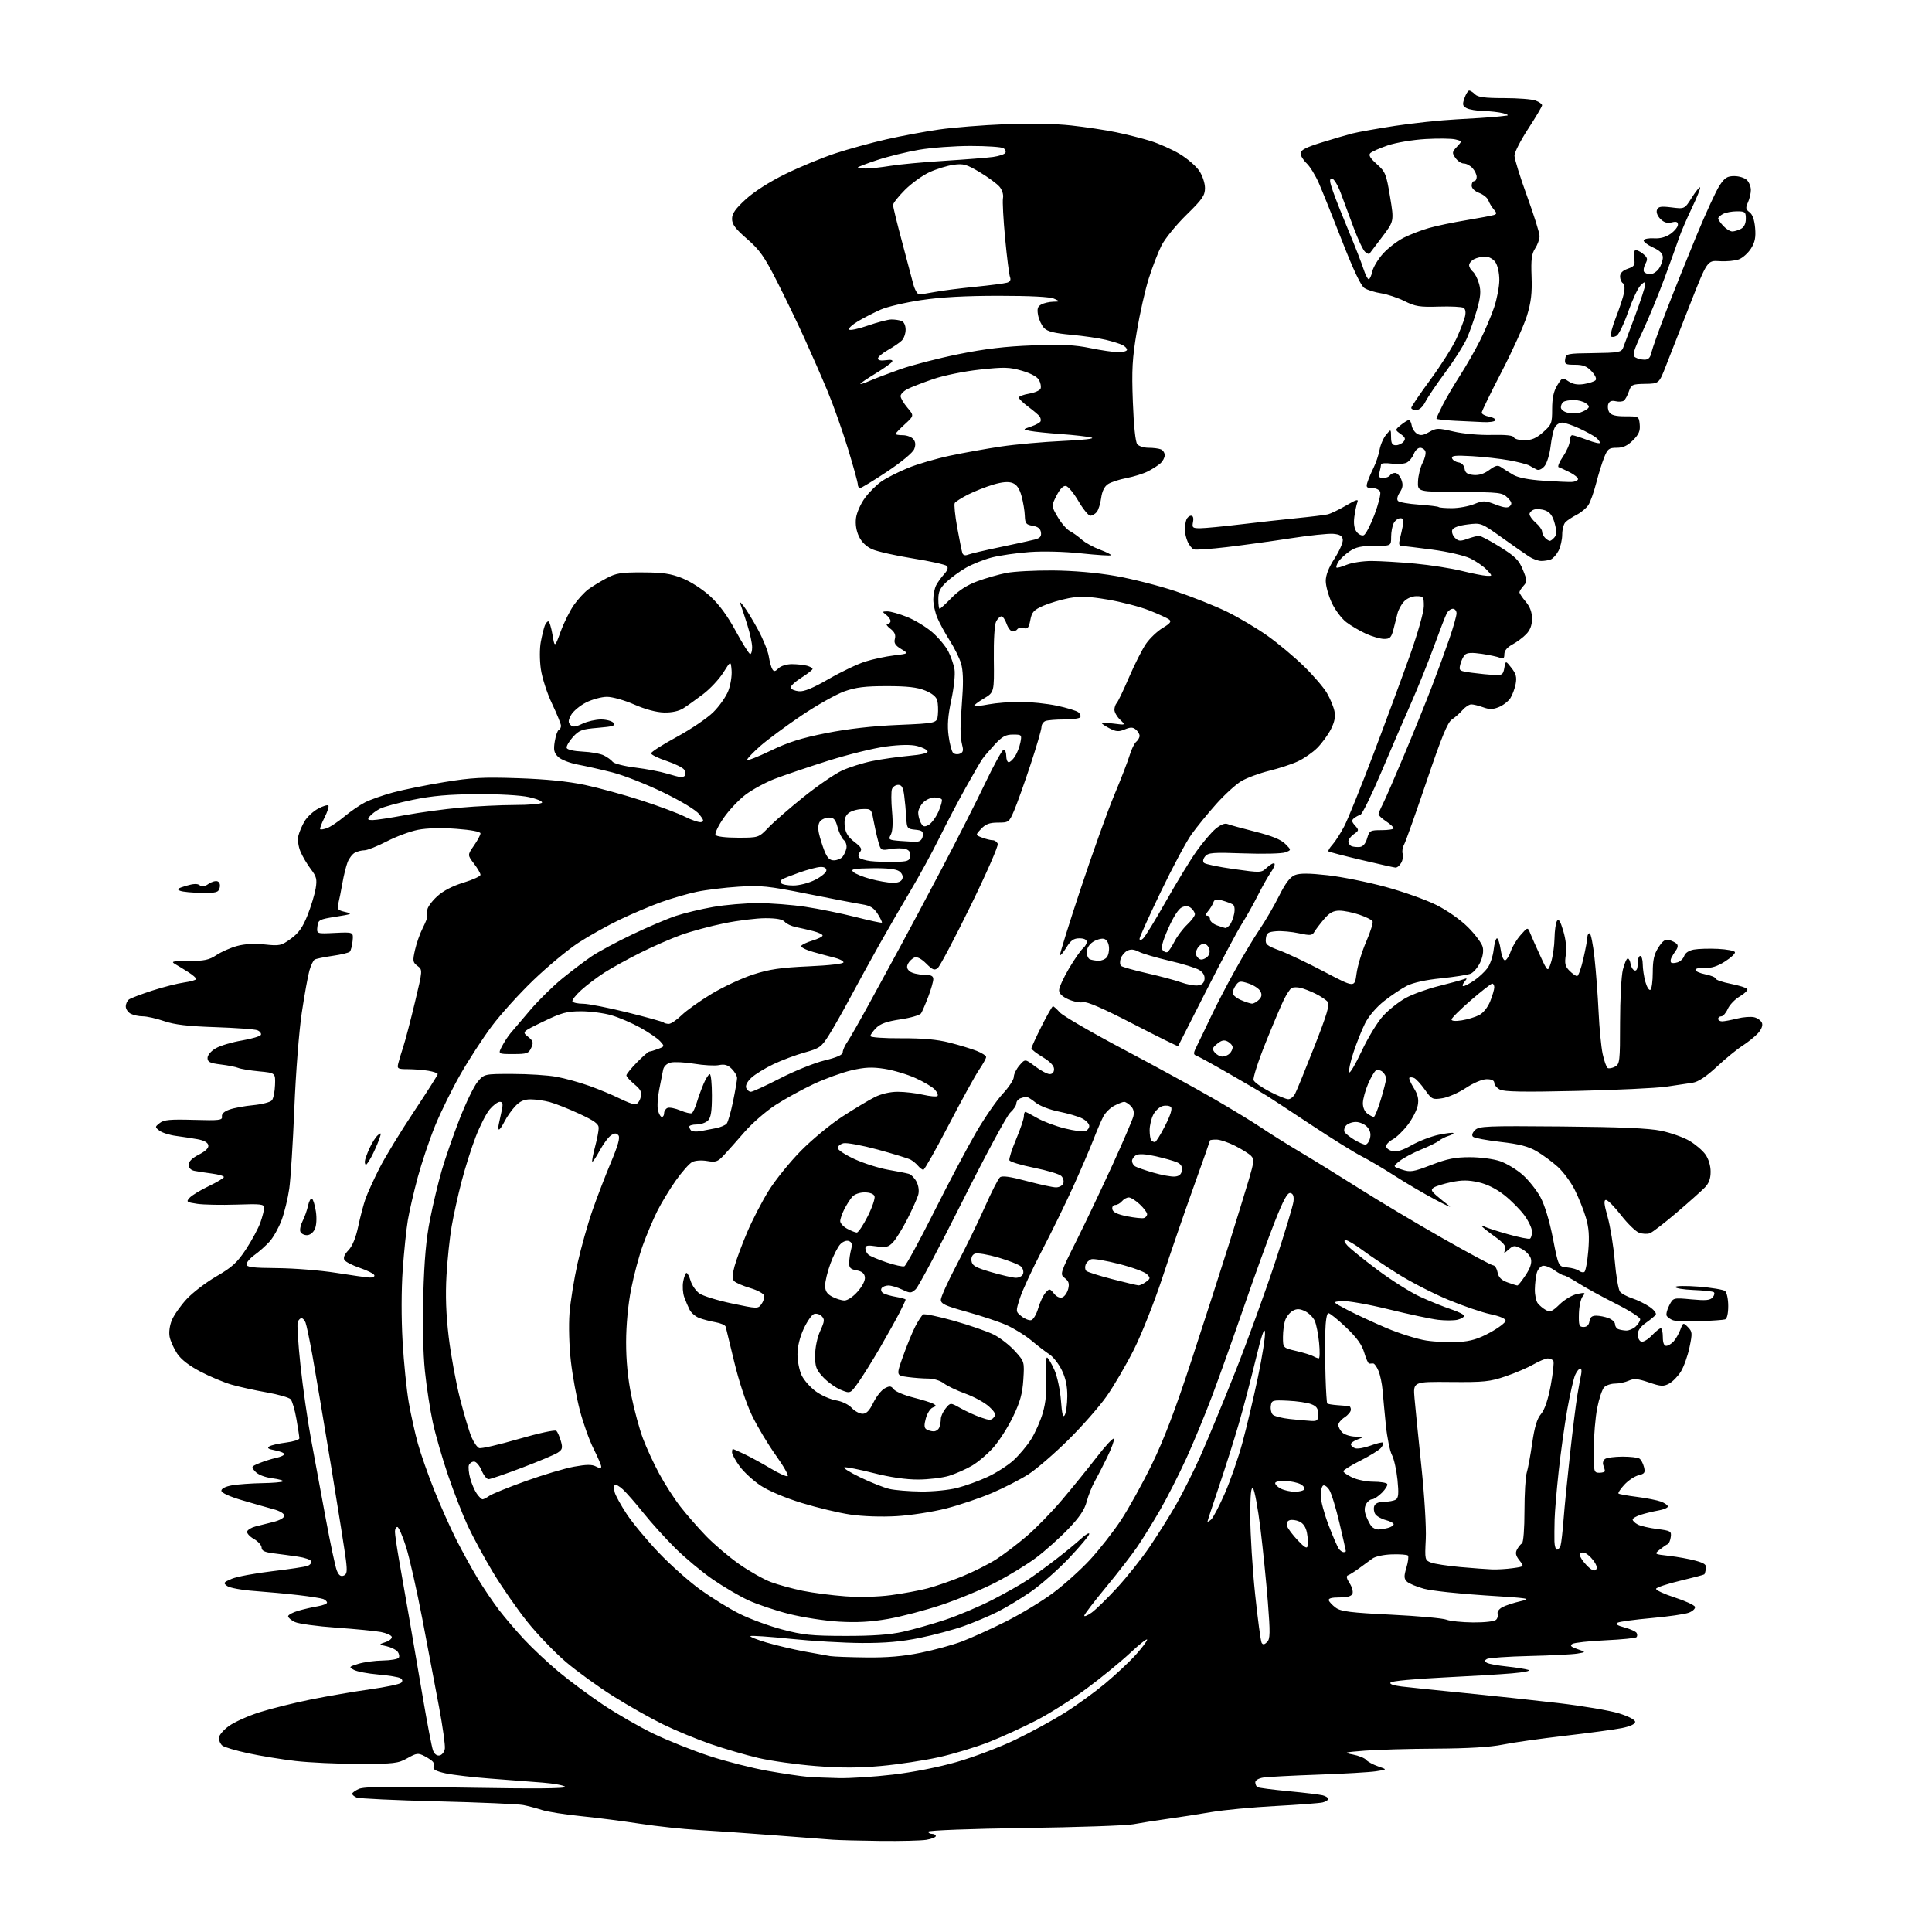 <?xml version="1.0" encoding="UTF-8" standalone="no"?>
<svg 
  version="1.1" 
  xmlns="http://www.w3.org/2000/svg" 
  xmlns:xlink="http://www.w3.org/1999/xlink" 
  xmlns:svg="http://www.w3.org/2000/svg"
  xmlns:rdf="http://www.w3.org/1999/02/22-rdf-syntax-ns#"
  xmlns:cc="http://creativecommons.org/ns#"
  xmlns:dc="http://purl.org/dc/elements/1.1/"
  viewBox="0 0 768 768"
  width="768"
  height="768"
>
<style>svg {background-color: white; }</style>"
<path stroke="none" fill="black" fill-rule="evenodd" d="M350.00,731.81C342.02,731.72 333.48,731.50 331.00,731.32C328.52,731.14 317.95,730.34 307.50,729.53C297.05,728.72 283.55,727.78 277.50,727.44C271.45,727.10 261.10,725.98 254.50,724.97C247.90,723.95 237.32,722.59 231.00,721.95C224.68,721.32 217.70,720.22 215.50,719.51C213.30,718.80 209.93,717.91 208.00,717.53C206.07,717.14 190.78,716.48 174.00,716.06C157.22,715.64 142.71,714.96 141.75,714.54C140.79,714.13 140.00,713.46 140.00,713.05C140.00,712.65 141.19,711.78 142.64,711.12C144.65,710.20 154.95,710.08 185.30,710.62C212.44,711.09 225.11,710.99 224.69,710.30C224.34,709.74 220.33,708.98 215.78,708.62C211.22,708.26 201.87,707.54 194.99,707.02C188.11,706.51 180.09,705.57 177.17,704.94C173.67,704.19 172.02,703.38 172.34,702.56C172.60,701.88 172.52,700.91 172.16,700.41C171.80,699.91 170.26,698.86 168.74,698.07C166.22,696.78 165.61,696.85 161.94,698.91C158.25,700.99 156.66,701.18 142.63,701.18C134.23,701.18 122.89,700.65 117.43,700.02C111.97,699.38 103.51,698.00 98.62,696.94C93.74,695.89 89.13,694.52 88.37,693.89C87.62,693.27 87.00,691.91 87.00,690.88C87.00,689.85 88.78,687.72 90.98,686.13C93.17,684.55 98.68,682.07 103.23,680.63C107.78,679.19 116.94,676.91 123.58,675.57C130.22,674.23 140.79,672.41 147.06,671.54C153.32,670.66 158.91,669.49 159.47,668.93C160.15,668.25 160.05,667.65 159.16,667.10C158.43,666.65 154.47,666.00 150.37,665.65C146.26,665.30 141.91,664.48 140.70,663.81C138.59,662.66 138.67,662.56 142.50,661.38C144.70,660.71 149.06,660.12 152.19,660.08C155.32,660.03 158.17,659.53 158.53,658.96C158.88,658.38 158.65,657.29 158.02,656.52C157.38,655.75 155.43,654.81 153.68,654.41C150.50,653.70 150.50,653.70 153.30,652.75C154.84,652.23 155.93,651.28 155.72,650.65C155.51,650.02 153.57,649.17 151.42,648.75C149.26,648.34 141.28,647.56 133.69,647.02C126.09,646.49 118.67,645.47 117.21,644.77C115.75,644.07 114.54,643.05 114.53,642.50C114.51,641.95 116.30,640.97 118.50,640.32C120.70,639.68 124.19,638.87 126.25,638.53C128.31,638.19 130.00,637.53 130.00,637.06C130.00,636.60 129.32,635.95 128.49,635.63C127.66,635.31 123.27,634.62 118.74,634.09C114.21,633.56 106.36,632.83 101.30,632.46C96.24,632.10 91.29,631.20 90.30,630.46C88.64,629.24 88.79,629.01 92.17,627.58C94.19,626.73 101.39,625.39 108.17,624.59C114.95,623.79 121.31,622.83 122.29,622.45C123.28,622.07 123.92,621.25 123.71,620.63C123.51,620.01 121.13,619.17 118.42,618.78C115.71,618.38 111.36,617.79 108.75,617.47C105.19,617.03 104.00,616.45 103.99,615.19C103.99,614.26 102.60,612.71 100.91,611.75C99.22,610.79 98.02,609.44 98.25,608.76C98.47,608.09 99.97,607.19 101.58,606.78C103.19,606.37 106.41,605.56 108.75,604.98C111.26,604.35 113.00,603.34 113.00,602.50C113.00,601.67 111.22,600.60 108.75,599.94C106.41,599.32 100.79,597.71 96.25,596.37C91.08,594.84 88.00,593.42 88.00,592.56C88.00,591.72 89.66,590.89 92.25,590.43C94.59,590.03 99.96,589.64 104.19,589.57C108.42,589.51 112.14,589.19 112.47,588.86C112.80,588.53 110.87,587.97 108.17,587.62C105.22,587.23 102.57,586.19 101.49,584.99C99.76,583.07 99.80,582.98 103.10,581.62C104.97,580.86 107.96,579.92 109.75,579.53C111.54,579.15 113.00,578.48 113.00,578.03C113.00,577.59 111.34,576.91 109.32,576.53C106.64,576.03 106.02,575.60 107.06,574.96C107.84,574.48 110.85,573.79 113.74,573.43C116.63,573.07 119.00,572.31 119.00,571.75C119.00,571.19 118.48,567.75 117.84,564.12C117.21,560.48 116.17,556.93 115.55,556.24C114.92,555.55 110.62,554.31 105.99,553.50C101.36,552.69 95.09,551.30 92.04,550.42C88.99,549.54 83.42,547.21 79.65,545.23C75.17,542.89 71.97,540.40 70.42,538.06C69.11,536.08 67.77,533.09 67.43,531.41C67.07,529.60 67.44,526.89 68.33,524.74C69.17,522.75 71.79,519.01 74.17,516.43C76.55,513.85 81.89,509.76 86.05,507.35C92.33,503.70 94.31,501.88 97.83,496.54C100.15,493.00 102.71,488.23 103.52,485.93C104.34,483.63 105.00,481.01 105.00,480.11C105.00,478.66 103.68,478.51 93.98,478.85C87.93,479.05 80.91,478.91 78.40,478.54C74.14,477.90 73.93,477.73 75.39,476.12C76.25,475.17 79.67,473.09 82.98,471.51C86.29,469.93 89.00,468.29 89.00,467.88C89.00,467.46 86.86,466.85 84.25,466.51C81.64,466.17 78.49,465.68 77.25,465.43C75.84,465.14 75.00,464.23 75.00,463.00C75.00,461.72 76.40,460.33 79.06,458.97C81.76,457.59 83.02,456.33 82.81,455.23C82.60,454.16 81.05,453.30 78.49,452.85C76.30,452.46 72.42,451.87 69.89,451.53C67.35,451.19 64.42,450.26 63.39,449.46C61.54,448.03 61.55,447.96 63.50,446.42C65.12,445.13 67.66,444.90 77.00,445.17C87.23,445.46 88.47,445.32 88.23,443.85C88.05,442.78 89.09,441.81 91.23,441.06C93.03,440.42 97.31,439.63 100.75,439.31C104.18,438.98 107.48,438.12 108.08,437.40C108.68,436.68 109.24,433.93 109.33,431.30C109.50,426.50 109.50,426.50 103.00,425.88C99.42,425.54 95.71,424.93 94.74,424.52C93.77,424.11 90.62,423.49 87.74,423.14C83.44,422.61 82.50,422.15 82.50,420.56C82.50,419.42 83.85,417.82 85.76,416.71C87.55,415.66 92.25,414.26 96.19,413.60C100.14,412.93 103.53,411.91 103.73,411.32C103.92,410.73 103.28,409.92 102.29,409.53C101.31,409.13 93.81,408.59 85.64,408.31C74.65,407.95 69.34,407.32 65.24,405.91C62.18,404.86 58.38,404.00 56.78,404.00C55.18,404.00 53.00,403.53 51.93,402.96C50.87,402.40 50.00,401.10 50.00,400.09C50.00,399.07 50.56,397.82 51.25,397.31C51.94,396.79 56.10,395.21 60.50,393.78C64.90,392.36 70.64,390.90 73.25,390.54C75.86,390.17 78.00,389.55 78.00,389.15C78.00,388.76 76.60,387.55 74.90,386.47C73.19,385.38 70.83,383.94 69.65,383.26C67.80,382.20 68.55,382.03 75.02,382.01C81.21,382.00 83.15,381.59 86.02,379.67C87.93,378.39 91.62,376.76 94.22,376.05C97.27,375.21 101.15,375.00 105.24,375.44C111.16,376.07 111.80,375.93 115.63,373.16C118.72,370.92 120.32,368.66 122.24,363.85C123.63,360.36 125.08,355.57 125.48,353.22C126.09,349.51 125.83,348.47 123.54,345.47C122.09,343.56 120.24,340.42 119.43,338.49C118.58,336.45 118.24,333.84 118.61,332.24C118.97,330.73 120.09,328.11 121.10,326.42C122.12,324.73 124.52,322.50 126.44,321.46C128.35,320.43 130.20,319.86 130.53,320.20C130.87,320.53 130.18,322.69 129.00,325.00C127.82,327.31 127.05,329.39 127.29,329.62C127.53,329.86 128.81,329.64 130.13,329.14C131.46,328.64 134.53,326.57 136.95,324.54C139.38,322.51 143.05,320.00 145.11,318.95C147.17,317.89 152.15,316.14 156.18,315.04C160.20,313.94 169.35,312.09 176.50,310.92C187.49,309.11 192.05,308.87 206.00,309.35C217.05,309.72 225.80,310.61 232.50,312.02C238.00,313.19 248.12,315.96 255.00,318.19C261.88,320.42 269.67,323.34 272.33,324.68C274.99,326.02 277.84,326.98 278.68,326.81C279.92,326.56 279.79,325.99 277.98,323.69C276.64,322.00 270.94,318.54 263.63,314.99C256.96,311.74 247.90,308.18 243.50,307.06C239.10,305.94 232.87,304.53 229.66,303.93C226.40,303.31 222.95,301.95 221.84,300.84C220.21,299.21 219.97,298.10 220.54,294.67C220.92,292.38 221.63,290.35 222.12,290.17C222.60,289.98 223.00,289.24 223.00,288.52C223.00,287.80 221.40,283.83 219.44,279.71C217.45,275.53 215.49,269.44 214.99,265.95C214.49,262.36 214.48,257.74 214.99,255.10C215.47,252.57 216.17,249.71 216.54,248.75C216.91,247.79 217.55,247.00 217.97,247.00C218.38,247.00 219.12,249.36 219.61,252.25C220.51,257.50 220.51,257.50 222.89,251.00C224.20,247.43 226.59,242.65 228.21,240.38C229.82,238.12 232.37,235.37 233.85,234.27C235.34,233.17 238.57,231.19 241.03,229.88C244.90,227.82 246.84,227.50 255.50,227.54C263.52,227.56 266.64,228.02 271.25,229.86C274.48,231.14 279.31,234.26 282.28,236.98C285.83,240.22 289.20,244.81 292.50,250.91C295.22,255.91 297.79,260.00 298.22,260.00C298.65,260.00 299.00,258.76 298.99,257.25C298.99,255.74 298.14,251.80 297.11,248.50C296.08,245.20 294.89,241.60 294.46,240.50C293.86,238.96 294.14,239.07 295.66,241.00C296.75,242.38 299.29,246.55 301.31,250.27C303.33,253.99 305.26,258.77 305.60,260.88C305.93,262.99 306.57,265.31 307.02,266.02C307.65,267.06 308.16,266.98 309.48,265.66C310.43,264.71 312.71,264.01 314.82,264.01C316.84,264.02 319.51,264.30 320.75,264.63C321.99,264.96 323.00,265.54 323.00,265.92C323.00,266.29 320.96,267.89 318.47,269.46C315.98,271.04 314.10,272.82 314.30,273.41C314.49,274.01 315.97,274.63 317.58,274.79C319.63,274.99 323.19,273.52 329.50,269.87C334.45,267.02 340.98,263.91 344.00,262.97C347.02,262.02 352.14,260.93 355.37,260.54C361.24,259.83 361.24,259.83 358.20,257.97C355.85,256.55 355.29,255.62 355.73,253.93C356.14,252.36 355.62,251.21 353.90,249.89C352.58,248.88 352.06,248.03 352.75,248.02C353.44,248.01 354.00,247.49 354.00,246.86C354.00,246.23 353.21,245.12 352.25,244.39C350.63,243.16 350.66,243.06 352.73,243.03C353.95,243.01 357.49,244.01 360.58,245.25C363.68,246.49 368.21,249.24 370.65,251.37C373.09,253.50 375.93,256.90 376.96,258.92C377.99,260.94 379.10,264.15 379.43,266.05C379.77,268.00 379.22,273.28 378.17,278.18C376.80,284.58 376.52,288.35 377.09,292.56C377.51,295.70 378.31,298.71 378.86,299.26C379.42,299.82 380.62,299.98 381.55,299.62C382.83,299.13 383.06,298.33 382.49,296.24C382.08,294.73 381.79,291.70 381.83,289.50C381.87,287.30 382.20,281.49 382.56,276.59C382.99,270.79 382.81,266.30 382.04,263.76C381.40,261.60 379.37,257.49 377.53,254.62C375.70,251.75 373.47,247.68 372.60,245.58C371.72,243.48 371.00,240.21 371.00,238.31C371.00,236.42 371.51,233.89 372.12,232.68C372.74,231.48 374.18,229.48 375.31,228.24C376.68,226.73 377.04,225.64 376.38,224.98C375.83,224.43 369.78,223.08 362.94,221.99C356.10,220.89 348.84,219.26 346.80,218.37C344.39,217.31 342.53,215.52 341.44,213.23C340.37,210.97 339.96,208.35 340.29,205.88C340.57,203.76 342.17,200.17 343.85,197.90C345.52,195.62 348.52,192.65 350.52,191.29C352.52,189.93 357.18,187.57 360.89,186.05C364.59,184.52 372.09,182.32 377.56,181.16C383.03,180.00 392.19,178.35 397.92,177.50C403.65,176.64 414.67,175.66 422.42,175.30C430.97,174.91 435.46,174.38 433.85,173.94C432.40,173.55 427.00,172.93 421.85,172.56C416.71,172.20 411.15,171.63 409.50,171.30C406.50,170.71 406.50,170.71 409.94,169.53C411.83,168.89 413.51,167.94 413.67,167.43C413.84,166.92 413.64,166.05 413.23,165.49C412.83,164.94 410.81,163.23 408.75,161.69C406.69,160.16 405.00,158.51 405.00,158.04C405.00,157.56 406.83,156.87 409.07,156.49C411.31,156.11 413.37,155.21 413.65,154.48C413.93,153.75 413.66,152.23 413.05,151.10C412.36,149.81 409.82,148.42 406.25,147.38C401.24,145.93 399.18,145.87 389.52,146.92C383.30,147.59 375.25,149.23 371.00,150.68C366.88,152.10 362.26,153.88 360.75,154.65C359.24,155.42 358.00,156.68 358.00,157.45C358.00,158.22 359.21,160.29 360.70,162.05C363.39,165.25 363.39,165.25 359.70,168.64C357.66,170.50 356.00,172.25 356.00,172.51C356.00,172.78 357.29,173.00 358.88,173.00C360.46,173.00 362.34,173.70 363.05,174.56C363.95,175.65 364.07,176.84 363.42,178.52C362.88,179.92 358.41,183.63 352.66,187.46C347.24,191.06 342.41,194.00 341.91,194.00C341.41,194.00 341.00,193.36 341.00,192.59C341.00,191.81 339.23,185.40 337.07,178.34C334.91,171.28 331.27,161.01 328.98,155.52C326.69,150.03 322.56,140.58 319.80,134.52C317.04,128.46 312.11,118.24 308.84,111.80C303.84,101.96 301.95,99.29 296.95,94.96C292.33,90.95 291.00,89.18 291.00,87.00C291.00,84.88 292.34,82.98 296.47,79.20C299.82,76.14 305.94,72.24 312.22,69.16C317.87,66.39 326.77,62.71 332.00,60.98C337.23,59.26 346.40,56.74 352.38,55.38C358.36,54.02 367.81,52.26 373.38,51.47C378.95,50.67 390.70,49.73 399.50,49.38C409.30,48.98 419.49,49.17 425.80,49.87C431.46,50.49 439.48,51.70 443.62,52.56C447.77,53.41 453.93,54.97 457.33,56.02C460.72,57.08 465.96,59.41 468.97,61.22C471.97,63.02 475.46,66.03 476.72,67.90C478.00,69.80 479.00,72.81 479.00,74.75C479.00,77.72 477.97,79.20 471.60,85.43C467.53,89.41 463.09,94.88 461.72,97.58C460.35,100.29 458.07,106.19 456.65,110.71C455.22,115.22 453.09,124.67 451.91,131.71C450.09,142.50 449.84,146.90 450.33,159.84C450.68,169.24 451.36,175.73 452.08,176.59C452.72,177.37 454.73,178.00 456.54,178.00C458.35,178.00 460.55,178.27 461.42,178.61C462.29,178.94 463.00,180.00 463.00,180.95C463.00,181.91 462.21,183.38 461.25,184.22C460.29,185.07 458.04,186.50 456.25,187.41C454.46,188.31 450.66,189.49 447.81,190.04C444.95,190.58 441.64,191.66 440.45,192.44C439.03,193.37 438.09,195.27 437.73,197.97C437.43,200.23 436.63,202.74 435.97,203.54C435.30,204.34 434.16,205.00 433.42,205.00C432.69,205.00 430.58,202.41 428.73,199.25C426.88,196.09 424.64,193.36 423.74,193.19C422.67,192.98 421.37,194.31 420.00,197.00C417.89,201.14 417.89,201.14 420.48,205.55C421.90,207.98 424.06,210.48 425.28,211.10C426.50,211.73 428.62,213.26 430.00,214.49C431.38,215.73 434.65,217.54 437.27,218.51C439.90,219.49 441.84,220.49 441.60,220.73C441.35,220.98 436.06,220.64 429.83,219.98C423.21,219.27 414.64,219.05 409.22,219.45C404.12,219.82 397.37,220.80 394.22,221.61C391.07,222.43 386.48,224.26 384.00,225.68C381.52,227.10 378.04,229.64 376.25,231.33C373.69,233.74 373.00,235.20 373.00,238.20C373.00,240.29 373.23,242.00 373.52,242.00C373.80,242.00 375.94,240.04 378.27,237.64C381.09,234.73 384.50,232.53 388.50,231.06C391.80,229.84 396.98,228.35 400.00,227.76C403.02,227.16 411.35,226.72 418.50,226.77C426.73,226.84 435.88,227.63 443.43,228.95C449.99,230.09 460.72,232.82 467.27,235.01C473.82,237.20 483.02,240.87 487.72,243.16C492.41,245.46 499.69,249.78 503.88,252.76C508.07,255.74 514.57,261.17 518.32,264.84C522.08,268.50 526.19,273.30 527.48,275.50C528.76,277.70 530.10,280.93 530.46,282.67C530.93,284.92 530.52,287.01 529.05,289.89C527.92,292.12 525.48,295.45 523.64,297.30C521.80,299.14 518.31,301.56 515.89,302.67C513.48,303.79 508.35,305.47 504.50,306.41C500.65,307.36 495.70,309.19 493.50,310.48C491.30,311.77 486.76,315.91 483.42,319.67C480.08,323.42 475.67,328.82 473.64,331.67C471.60,334.51 466.12,344.75 461.47,354.43C456.81,364.10 453.00,372.52 453.00,373.13C453.00,373.94 453.38,373.93 454.37,373.10C455.13,372.48 459.24,365.79 463.51,358.23C467.78,350.68 473.27,341.70 475.70,338.29C478.13,334.87 481.51,330.91 483.20,329.48C485.12,327.87 486.89,327.14 487.89,327.55C488.78,327.92 493.76,329.29 498.97,330.60C505.52,332.25 509.20,333.74 510.90,335.45C513.37,337.91 513.37,337.91 510.93,338.83C509.59,339.34 502.19,339.52 494.48,339.24C482.20,338.80 480.29,338.94 479.07,340.41C478.22,341.44 478.04,342.44 478.61,343.01C479.12,343.52 484.45,344.63 490.45,345.47C501.30,346.99 501.38,346.99 503.68,344.83C504.95,343.64 506.27,342.93 506.61,343.27C506.94,343.61 506.33,345.15 505.24,346.69C504.15,348.24 501.84,352.32 500.10,355.76C498.37,359.21 495.47,364.39 493.65,367.26C491.83,370.14 485.43,382.18 479.42,394.00C473.42,405.82 468.43,415.65 468.33,415.84C468.23,416.03 460.17,412.06 450.42,407.01C438.48,400.84 432.01,398.03 430.61,398.39C429.46,398.69 426.83,398.19 424.76,397.28C422.22,396.15 421.00,394.97 421.00,393.62C421.00,392.52 422.78,388.63 424.94,384.98C427.11,381.32 429.59,377.76 430.44,377.05C431.30,376.34 432.00,375.14 432.00,374.38C432.00,373.52 430.89,373.00 429.08,373.00C426.82,373.00 425.67,373.80 423.97,376.55C422.76,378.51 421.59,379.92 421.37,379.70C421.15,379.48 424.83,367.64 429.55,353.40C434.28,339.15 440.31,322.32 442.96,316.00C445.61,309.68 448.35,302.58 449.05,300.24C449.75,297.89 450.93,295.48 451.66,294.87C452.40,294.25 453.00,293.19 453.00,292.50C453.00,291.81 452.33,290.69 451.50,290.00C450.32,289.02 449.38,289.01 447.10,289.96C444.72,290.95 443.66,290.87 441.10,289.55C439.40,288.67 438.00,287.74 438.00,287.49C438.00,287.24 440.14,287.31 442.75,287.65C447.50,288.26 447.50,288.26 445.25,286.09C444.01,284.90 443.00,283.13 443.00,282.16C443.00,281.19 443.41,279.97 443.92,279.45C444.42,278.93 446.64,274.30 448.84,269.16C451.05,264.03 454.08,258.04 455.59,255.87C457.10,253.70 460.07,250.88 462.20,249.61C465.15,247.85 465.76,247.06 464.78,246.29C464.08,245.73 460.50,244.09 456.84,242.64C453.18,241.19 445.79,239.27 440.42,238.36C432.65,237.05 429.48,236.93 424.88,237.78C421.71,238.38 417.12,239.74 414.69,240.81C410.90,242.49 410.17,243.31 409.57,246.48C409.00,249.52 408.52,250.11 406.94,249.69C405.87,249.42 404.75,249.60 404.44,250.09C404.13,250.59 403.28,251.00 402.54,251.00C401.80,251.00 400.73,249.65 400.15,248.00C399.57,246.35 398.65,245.00 398.09,245.00C397.53,245.00 396.58,245.91 395.99,247.03C395.34,248.23 394.97,254.33 395.06,262.13C395.22,275.21 395.22,275.21 391.04,277.70C388.74,279.07 387.05,280.38 387.27,280.60C387.49,280.83 390.06,280.56 392.97,280.00C395.89,279.45 401.56,279.00 405.57,279.00C409.59,279.00 416.13,279.69 420.11,280.52C424.09,281.36 427.94,282.54 428.66,283.14C429.39,283.74 429.73,284.63 429.43,285.11C429.13,285.60 426.25,286.00 423.02,286.00C419.80,286.00 416.45,286.27 415.58,286.61C414.71,286.94 414.00,288.03 414.00,289.03C414.00,290.02 412.01,296.84 409.58,304.17C407.15,311.50 404.24,319.64 403.12,322.25C401.12,326.88 400.96,327.00 396.71,327.00C393.37,327.00 391.81,327.58 390.03,329.47C387.71,331.94 387.71,331.94 390.42,332.97C391.91,333.54 393.79,334.00 394.60,334.00C395.40,334.00 396.31,334.65 396.62,335.45C396.93,336.26 392.04,347.39 385.77,360.20C379.49,373.02 373.65,384.08 372.79,384.78C371.46,385.86 370.74,385.59 368.19,383.03C366.26,381.11 364.57,380.23 363.55,380.62C362.67,380.96 361.52,382.04 360.99,383.01C360.31,384.30 360.48,385.15 361.62,386.10C362.49,386.82 364.95,387.43 367.10,387.45C370.09,387.49 370.99,387.90 371.00,389.21C371.00,390.15 370.10,393.30 369.00,396.21C367.89,399.12 366.61,402.09 366.15,402.81C365.69,403.53 362.00,404.61 357.96,405.21C352.59,406.01 349.99,406.92 348.30,408.60C347.04,409.87 346.00,411.33 346.00,411.85C346.00,412.38 351.25,412.76 358.25,412.73C366.90,412.69 372.56,413.20 377.50,414.47C381.35,415.45 386.19,416.92 388.25,417.74C390.31,418.55 392.00,419.65 392.00,420.18C392.00,420.71 390.72,423.02 389.16,425.32C387.60,427.62 382.17,437.49 377.10,447.25C372.02,457.01 367.50,465.00 367.06,465.00C366.61,465.00 365.66,464.30 364.95,463.45C364.25,462.59 362.89,461.48 361.95,460.97C361.00,460.47 355.13,458.67 348.90,456.97C342.67,455.28 336.54,454.15 335.28,454.46C334.03,454.78 333.00,455.64 333.00,456.37C333.00,457.10 336.04,459.09 339.75,460.79C343.46,462.48 349.43,464.37 353.00,464.99C356.57,465.60 360.29,466.34 361.26,466.62C362.23,466.91 363.63,468.35 364.37,469.82C365.17,471.42 365.43,473.51 365.00,475.00C364.61,476.38 362.69,480.65 360.74,484.50C358.78,488.35 356.20,492.53 355.01,493.80C353.14,495.78 352.21,496.00 348.42,495.44C344.87,494.90 344.00,495.07 344.00,496.26C344.00,497.08 344.56,498.22 345.25,498.79C345.94,499.35 349.16,500.71 352.42,501.81C355.68,502.91 358.86,503.61 359.50,503.36C360.13,503.12 365.45,493.38 371.31,481.71C377.17,470.04 384.72,455.77 388.09,450.00C391.46,444.23 396.20,437.38 398.61,434.79C401.02,432.20 403.00,429.19 403.00,428.10C403.00,427.01 404.01,424.94 405.25,423.50C407.50,420.89 407.50,420.89 411.50,423.92C413.70,425.58 416.29,426.96 417.25,426.97C418.35,426.99 419.00,426.25 419.00,424.98C419.00,423.65 417.46,422.02 414.50,420.23C412.02,418.74 410.00,417.16 410.00,416.74C410.00,416.31 411.81,412.37 414.01,407.98C416.22,403.59 418.26,400.00 418.56,400.00C418.85,400.00 420.09,401.10 421.30,402.45C422.51,403.80 433.85,410.38 446.50,417.08C459.15,423.77 475.35,432.64 482.50,436.77C489.65,440.91 498.14,446.08 501.37,448.26C504.60,450.45 511.58,454.82 516.87,457.97C522.17,461.12 532.80,467.68 540.50,472.56C548.20,477.44 563.02,486.28 573.44,492.21C583.86,498.15 592.92,503.00 593.57,503.00C594.22,503.00 595.00,504.25 595.30,505.77C595.71,507.79 596.79,508.88 599.25,509.77C601.12,510.45 602.89,511.00 603.19,511.00C603.49,511.00 604.96,509.15 606.45,506.90C608.32,504.07 608.98,502.06 608.57,500.41C608.24,499.11 606.59,497.32 604.89,496.45C602.03,494.97 601.67,494.98 599.74,496.68C597.79,498.39 597.70,498.39 598.31,496.73C598.79,495.40 597.72,494.08 593.98,491.39C591.24,489.42 589.00,487.60 589.00,487.35C589.00,487.09 589.53,487.21 590.19,487.61C590.84,488.02 594.98,489.36 599.39,490.61C603.79,491.85 607.76,492.65 608.20,492.38C608.64,492.10 609.00,490.85 609.00,489.59C609.00,488.33 607.66,485.45 606.02,483.19C604.39,480.93 600.79,477.30 598.03,475.11C594.77,472.54 591.14,470.73 587.71,469.96C583.69,469.06 581.09,469.05 576.95,469.91C573.95,470.54 570.83,471.50 570.00,472.04C568.73,472.89 568.88,473.37 571.03,475.27C572.43,476.50 574.68,478.31 576.03,479.30C577.39,480.29 574.90,479.19 570.50,476.85C566.10,474.52 558.86,470.27 554.41,467.40C549.97,464.54 544.02,461.03 541.20,459.60C538.38,458.17 529.42,452.59 521.29,447.20C513.15,441.81 505.27,436.63 503.77,435.69C502.28,434.76 495.74,430.93 489.26,427.19C482.78,423.45 476.72,420.10 475.79,419.75C474.23,419.15 474.25,418.82 476.00,415.30C477.04,413.21 479.49,408.12 481.43,404.00C483.37,399.88 487.58,391.77 490.78,386.00C493.98,380.23 498.43,372.80 500.68,369.50C502.93,366.20 506.41,360.22 508.42,356.21C511.03,351.00 512.84,348.62 514.78,347.85C516.74,347.08 520.37,347.10 527.71,347.92C533.33,348.55 543.68,350.63 550.71,352.54C557.74,354.44 566.86,357.69 570.98,359.75C575.35,361.94 580.59,365.63 583.59,368.63C586.41,371.46 589.02,374.96 589.39,376.42C589.81,378.09 589.43,380.39 588.37,382.63C587.44,384.59 585.74,386.58 584.59,387.05C583.44,387.52 578.16,388.35 572.85,388.89C566.86,389.49 561.71,390.62 559.28,391.86C557.12,392.96 553.03,395.70 550.19,397.94C547.11,400.38 544.06,403.95 542.65,406.77C541.34,409.37 539.28,414.54 538.06,418.25C536.83,421.97 536.04,425.57 536.29,426.25C536.54,426.94 538.79,423.15 541.28,417.83C543.77,412.51 547.63,406.18 549.87,403.76C552.10,401.34 556.15,398.15 558.87,396.67C561.58,395.19 567.43,393.08 571.86,391.98C576.29,390.87 580.72,389.67 581.70,389.30C583.28,388.71 583.33,388.83 582.13,390.31C581.37,391.24 581.19,392.00 581.73,392.00C582.27,392.00 584.19,390.99 586.01,389.75C587.83,388.51 590.19,386.31 591.27,384.86C592.34,383.41 593.45,380.15 593.74,377.61C594.03,375.08 594.62,373.00 595.07,373.00C595.51,373.00 596.18,375.04 596.56,377.54C596.96,380.23 597.70,381.94 598.37,381.72C598.99,381.52 599.98,379.90 600.56,378.13C601.15,376.36 602.90,373.47 604.45,371.71C607.28,368.50 607.28,368.50 608.29,371.00C608.84,372.38 610.64,376.43 612.29,380.00C615.29,386.50 615.29,386.50 616.57,382.50C617.27,380.30 617.89,376.02 617.94,373.00C617.99,369.98 618.43,366.86 618.93,366.08C619.58,365.06 620.27,366.15 621.43,370.08C622.45,373.51 622.82,377.02 622.42,379.65C621.91,383.05 622.18,384.18 623.90,385.90C625.06,387.06 626.41,388.00 626.92,388.00C627.43,388.00 628.55,384.87 629.42,381.05C630.29,377.23 631.00,373.41 631.00,372.55C631.00,371.70 631.40,371.00 631.89,371.00C632.38,371.00 633.26,375.39 633.84,380.75C634.43,386.11 635.16,395.77 635.46,402.21C635.76,408.65 636.49,416.19 637.08,418.95C637.68,421.72 638.57,424.23 639.06,424.54C639.55,424.84 640.87,424.61 641.98,424.01C643.88,422.99 644.00,421.96 644.00,406.41C644.00,397.32 644.50,387.89 645.12,385.44C645.73,383.00 646.60,381.00 647.05,381.00C647.50,381.00 648.00,381.98 648.18,383.17C648.36,384.37 649.06,385.53 649.75,385.76C650.57,386.02 651.00,385.10 651.00,383.08C651.00,381.39 651.45,380.00 652.00,380.00C652.55,380.00 653.00,381.46 653.01,383.25C653.01,385.04 653.48,388.20 654.06,390.28C654.64,392.35 655.53,393.79 656.05,393.47C656.57,393.15 657.00,390.01 657.00,386.51C657.00,381.61 657.52,379.33 659.25,376.62C660.95,373.98 661.99,373.25 663.50,373.67C664.60,373.97 665.94,374.64 666.48,375.14C667.11,375.73 667.02,376.66 666.22,377.78C665.54,378.72 664.71,380.08 664.37,380.79C664.03,381.50 664.00,382.33 664.30,382.63C664.60,382.94 665.76,382.89 666.87,382.54C667.99,382.19 669.17,381.04 669.51,379.98C669.87,378.83 671.38,377.83 673.31,377.48C675.06,377.15 679.39,377.02 682.92,377.19C686.45,377.36 689.49,377.95 689.67,378.50C689.85,379.05 688.05,380.73 685.66,382.24C682.64,384.15 680.23,384.91 677.71,384.74C675.73,384.61 674.04,384.95 673.96,385.50C673.88,386.05 675.66,386.86 677.91,387.31C680.16,387.75 682.00,388.52 682.00,389.01C682.00,389.50 684.71,390.43 688.02,391.08C691.34,391.74 694.29,392.66 694.58,393.13C694.88,393.61 693.54,394.93 691.61,396.07C689.69,397.20 687.52,399.45 686.81,401.07C686.10,402.68 684.95,404.00 684.26,404.00C683.57,404.00 683.00,404.45 683.00,405.00C683.00,405.55 683.70,406.00 684.56,406.00C685.41,406.00 688.10,405.50 690.54,404.89C692.97,404.27 696.04,404.05 697.37,404.38C698.69,404.71 700.07,405.73 700.42,406.65C700.81,407.67 700.18,409.26 698.78,410.78C697.53,412.13 694.76,414.35 692.63,415.71C690.50,417.07 685.93,420.81 682.47,424.03C678.24,427.96 675.09,430.05 672.84,430.41C671.00,430.71 666.26,431.41 662.29,431.98C658.32,432.54 642.34,433.30 626.77,433.66C605.69,434.14 597.88,434.01 596.23,433.12C595.00,432.47 594.00,431.27 594.00,430.46C594.00,429.50 592.97,429.00 590.98,429.00C589.22,429.00 585.80,430.44 582.73,432.46C579.86,434.36 575.65,436.21 573.39,436.56C569.45,437.18 569.16,437.05 566.39,433.14C564.80,430.90 562.87,428.81 562.11,428.51C561.34,428.20 560.50,428.16 560.24,428.42C559.98,428.68 560.77,430.51 561.99,432.48C563.65,435.16 564.05,436.92 563.58,439.42C563.23,441.27 561.45,444.74 559.62,447.14C557.78,449.55 555.09,452.15 553.64,452.92C552.19,453.70 551.00,454.93 551.00,455.65C551.00,456.37 552.11,457.24 553.46,457.58C555.17,458.01 557.52,457.29 561.21,455.20C564.12,453.56 568.93,451.71 571.90,451.09C574.86,450.47 577.49,450.15 577.72,450.39C577.96,450.62 577.10,451.14 575.83,451.53C574.55,451.92 572.83,452.79 572.00,453.47C571.17,454.15 567.95,455.74 564.82,457.00C561.70,458.27 557.90,460.30 556.38,461.51C553.62,463.72 553.62,463.72 557.30,464.93C560.64,466.03 561.75,465.86 568.96,463.08C575.27,460.64 578.47,460.00 584.29,460.00C588.36,460.00 593.71,460.70 596.27,461.58C598.81,462.44 602.84,464.87 605.23,466.97C607.61,469.07 610.81,473.07 612.33,475.86C614.04,479.02 615.92,485.21 617.30,492.22C619.50,503.50 619.50,503.50 623.00,503.83C624.92,504.01 627.04,504.62 627.70,505.17C628.37,505.72 629.32,505.92 629.81,505.62C630.30,505.31 631.00,501.54 631.36,497.23C631.85,491.38 631.61,488.03 630.39,483.95C629.50,480.95 627.51,476.00 625.97,472.94C624.43,469.88 621.38,465.77 619.21,463.81C617.03,461.84 613.27,459.07 610.85,457.65C607.55,455.72 603.95,454.78 596.47,453.93C590.99,453.30 586.07,452.38 585.54,451.88C584.94,451.32 585.24,450.33 586.33,449.24C587.94,447.64 590.79,447.52 620.79,447.79C644.22,448.00 655.45,448.49 660.36,449.51C664.13,450.30 669.16,452.08 671.54,453.47C673.92,454.87 676.80,457.31 677.93,458.91C679.18,460.66 680.00,463.37 680.00,465.76C680.00,468.56 679.32,470.41 677.65,472.10C676.36,473.42 671.36,477.88 666.54,482.00C661.72,486.12 656.92,489.82 655.88,490.22C654.83,490.62 652.87,490.52 651.52,490.01C650.16,489.49 646.94,486.35 644.37,483.03C641.79,479.72 639.11,477.00 638.42,477.00C637.46,477.00 637.62,478.65 639.06,483.75C640.11,487.46 641.38,495.36 641.90,501.29C642.41,507.23 643.35,512.72 643.99,513.49C644.64,514.27 646.81,515.44 648.83,516.10C650.85,516.76 653.93,518.26 655.68,519.45C657.44,520.63 658.56,522.05 658.18,522.60C657.81,523.15 656.04,524.62 654.25,525.87C652.17,527.32 651.00,528.97 651.00,530.46C651.00,531.74 651.62,533.03 652.39,533.32C653.15,533.61 655.03,532.53 656.57,530.92C658.11,529.32 659.74,528.00 660.19,528.00C660.63,528.00 661.00,529.58 661.00,531.50C661.00,533.77 661.47,535.00 662.35,535.00C663.08,535.00 664.40,534.21 665.28,533.25C666.15,532.28 667.36,530.18 667.97,528.57C669.07,525.68 669.11,525.67 670.99,527.57C672.74,529.36 672.79,529.96 671.59,535.65C670.88,539.03 669.34,543.33 668.18,545.21C667.02,547.09 664.91,549.25 663.49,550.01C661.24,551.21 660.22,551.15 655.46,549.53C651.05,548.03 649.52,547.90 647.46,548.84C646.05,549.48 643.61,550.00 642.02,550.00C640.44,550.00 638.49,550.65 637.69,551.45C636.90,552.25 635.65,555.96 634.92,559.70C634.18,563.44 633.57,570.76 633.54,575.96C633.50,585.12 633.57,585.43 635.75,585.44C636.99,585.44 637.99,585.12 637.97,584.73C637.96,584.34 637.67,583.30 637.33,582.41C636.99,581.52 637.33,580.40 638.10,579.91C638.87,579.43 641.98,579.03 645.00,579.03C648.02,579.03 651.03,579.37 651.67,579.78C652.31,580.18 653.14,581.70 653.50,583.13C654.07,585.40 653.78,585.84 651.33,586.44C649.77,586.83 647.24,588.51 645.70,590.19C644.16,591.86 643.11,593.44 643.37,593.70C643.62,593.96 646.93,594.55 650.71,595.03C654.49,595.51 658.81,596.36 660.30,596.92C661.78,597.49 663.00,598.36 663.00,598.86C663.00,599.37 661.31,600.08 659.25,600.44C657.19,600.80 654.04,601.56 652.25,602.13C650.46,602.69 649.00,603.55 649.00,604.04C649.00,604.53 649.90,605.41 651.00,606.00C652.10,606.59 655.59,607.40 658.75,607.80C664.14,608.49 664.48,608.68 664.15,611.02C663.96,612.38 663.41,613.65 662.92,613.83C662.43,614.01 661.02,614.98 659.78,615.98C657.53,617.79 657.54,617.80 663.52,618.48C666.81,618.86 671.52,619.71 674.00,620.39C677.60,621.37 678.43,622.00 678.15,623.56C677.97,624.63 677.67,625.65 677.49,625.83C677.32,626.01 673.01,627.15 667.91,628.37C662.81,629.58 658.50,631.01 658.32,631.55C658.14,632.08 661.46,633.64 665.70,635.01C669.93,636.38 673.57,638.06 673.78,638.74C673.99,639.43 672.89,640.47 671.33,641.07C669.77,641.66 663.10,642.62 656.50,643.21C649.90,643.80 643.84,644.62 643.04,645.04C642.02,645.58 642.84,646.15 645.75,646.93C648.04,647.55 650.20,648.52 650.56,649.09C650.91,649.67 650.89,650.44 650.52,650.82C650.15,651.19 644.59,651.74 638.17,652.04C631.75,652.34 625.84,652.98 625.05,653.47C623.95,654.15 624.42,654.64 627.06,655.55C630.50,656.75 630.50,656.75 627.00,657.33C625.08,657.66 616.49,658.09 607.93,658.29C599.36,658.50 591.77,659.03 591.05,659.47C589.99,660.13 590.00,660.42 591.12,661.03C591.88,661.44 595.42,662.09 599.00,662.46C602.58,662.84 606.40,663.44 607.50,663.80C608.68,664.19 606.01,664.76 601.00,665.19C596.33,665.59 583.79,666.34 573.15,666.86C562.51,667.38 553.36,668.24 552.82,668.78C552.19,669.41 553.71,669.98 557.17,670.41C560.10,670.77 571.27,671.93 582.00,672.98C592.73,674.04 609.47,675.83 619.22,676.97C628.96,678.11 639.87,679.95 643.47,681.06C647.41,682.28 650.00,683.63 650.00,684.47C650.00,685.34 648.05,686.26 644.75,686.93C641.86,687.52 631.62,688.90 622.00,690.01C612.38,691.13 601.26,692.70 597.29,693.52C592.53,694.50 583.54,695.04 570.79,695.11C560.18,695.16 547.45,695.53 542.50,695.92C534.17,696.58 533.81,696.69 537.73,697.44C540.06,697.88 542.46,698.85 543.06,699.57C543.67,700.30 545.81,701.46 547.83,702.16C551.50,703.42 551.50,703.42 547.00,704.11C544.52,704.49 534.17,705.10 524.00,705.45C513.83,705.81 504.04,706.32 502.25,706.59C500.37,706.88 499.00,707.68 499.00,708.49C499.00,709.25 499.38,710.12 499.85,710.41C500.32,710.70 505.83,711.42 512.09,712.01C518.36,712.60 524.50,713.34 525.74,713.65C526.98,713.96 528.00,714.61 528.00,715.09C528.00,715.57 526.99,716.20 525.75,716.50C524.51,716.80 516.08,717.43 507.00,717.92C497.93,718.40 486.45,719.48 481.50,720.33C476.55,721.17 468.68,722.40 464.00,723.04C459.32,723.69 453.25,724.65 450.50,725.17C447.75,725.69 428.29,726.36 407.25,726.66C385.85,726.97 369.00,727.61 369.00,728.11C369.00,728.60 369.68,729.00 370.50,729.00C371.32,729.00 372.00,729.39 372.00,729.87C372.00,730.35 370.31,731.02 368.25,731.36C366.19,731.70 357.98,731.90 350.00,731.81zM333.50,706.82C337.90,706.92 347.51,706.30 354.87,705.44C362.86,704.51 373.11,702.49 380.37,700.40C387.04,698.49 397.45,694.54 403.50,691.63C409.55,688.72 418.32,683.95 423.00,681.03C427.68,678.10 434.96,672.83 439.19,669.32C443.42,665.80 448.93,660.65 451.44,657.86C453.95,655.07 456.00,652.33 456.00,651.78C456.00,651.22 452.97,653.60 449.27,657.07C445.57,660.53 437.86,666.84 432.13,671.09C426.41,675.34 417.40,681.06 412.11,683.80C406.83,686.54 398.33,690.43 393.22,692.45C388.12,694.47 379.12,697.20 373.22,698.51C367.33,699.82 356.97,701.40 350.22,702.00C341.31,702.81 334.18,702.81 324.22,702.02C316.67,701.42 306.45,699.99 301.50,698.83C296.55,697.68 288.00,695.18 282.50,693.29C277.00,691.39 268.45,687.85 263.50,685.43C258.55,683.01 249.66,677.98 243.75,674.26C237.84,670.54 229.38,664.42 224.95,660.65C220.53,656.89 213.62,649.69 209.59,644.65C205.56,639.62 199.43,630.77 195.96,625.00C192.49,619.23 187.98,610.90 185.93,606.50C183.89,602.10 180.37,593.06 178.10,586.40C175.83,579.75 173.11,570.30 172.04,565.40C170.98,560.51 169.57,551.37 168.92,545.11C168.19,538.13 167.94,526.31 168.27,514.61C168.65,500.95 169.41,492.43 170.95,484.71C172.12,478.78 174.21,470.04 175.59,465.29C176.96,460.55 180.15,451.37 182.66,444.91C185.17,438.44 188.41,431.75 189.86,430.03C192.50,426.90 192.50,426.90 203.74,426.91C209.93,426.91 217.75,427.41 221.12,428.02C224.49,428.63 230.46,430.28 234.38,431.69C238.29,433.10 243.62,435.32 246.22,436.62C248.81,437.93 251.61,439.00 252.45,439.00C253.28,439.00 254.27,437.79 254.64,436.31C255.19,434.09 254.76,433.17 252.16,430.99C250.42,429.54 249.00,427.95 249.00,427.47C249.00,426.98 250.89,424.65 253.21,422.29C255.52,419.93 257.74,418.00 258.14,418.00C258.54,418.00 260.08,417.54 261.57,416.97C264.22,415.97 264.23,415.91 262.41,413.90C261.39,412.77 257.84,410.35 254.53,408.51C251.21,406.67 246.06,404.46 243.07,403.59C240.08,402.71 234.66,402.00 231.02,402.00C225.31,402.00 223.22,402.57 215.95,406.09C207.50,410.17 207.50,410.17 209.90,412.12C211.97,413.80 212.14,414.39 211.17,416.53C210.15,418.76 209.46,419.00 204.00,419.00C197.95,419.00 197.95,419.00 199.53,415.95C200.40,414.27 201.94,411.90 202.95,410.70C203.97,409.49 207.53,405.30 210.87,401.39C214.21,397.48 219.99,391.81 223.72,388.80C227.45,385.78 232.66,381.86 235.30,380.07C237.95,378.29 245.15,374.42 251.30,371.48C257.46,368.54 265.27,365.21 268.65,364.09C272.04,362.96 278.73,361.36 283.53,360.52C288.33,359.68 296.37,359.00 301.38,359.01C306.40,359.01 314.86,359.67 320.18,360.47C325.51,361.27 334.45,363.09 340.05,364.51C345.65,365.93 350.38,366.95 350.56,366.77C350.74,366.59 349.99,365.03 348.90,363.30C347.36,360.88 345.95,360.01 342.70,359.49C340.39,359.13 330.62,357.25 321.00,355.33C305.32,352.19 302.46,351.90 293.52,352.48C288.04,352.83 280.60,353.74 277.01,354.50C273.41,355.25 267.10,357.08 262.98,358.55C258.87,360.01 251.45,363.15 246.50,365.52C241.55,367.88 234.08,372.06 229.90,374.79C225.71,377.53 217.69,384.19 212.06,389.59C206.44,394.98 198.97,403.25 195.46,407.95C191.95,412.65 186.37,421.23 183.07,427.00C179.76,432.77 175.22,442.00 172.97,447.50C170.73,453.00 167.62,462.23 166.06,468.00C164.50,473.77 162.73,481.43 162.13,485.00C161.52,488.57 160.61,497.46 160.09,504.74C159.53,512.71 159.51,524.07 160.04,533.24C160.52,541.63 161.63,552.55 162.49,557.50C163.36,562.45 164.99,569.81 166.12,573.85C167.24,577.90 170.16,586.22 172.61,592.35C175.06,598.48 179.01,607.34 181.39,612.04C183.78,616.74 187.62,623.72 189.94,627.54C192.26,631.37 196.04,636.95 198.33,639.95C200.62,642.95 205.16,648.26 208.40,651.74C211.65,655.23 217.77,660.97 222.00,664.50C226.24,668.03 234.16,673.91 239.60,677.56C245.05,681.21 254.10,686.42 259.71,689.14C265.33,691.85 275.35,695.86 281.97,698.03C288.60,700.21 299.08,702.87 305.26,703.96C311.44,705.05 318.52,706.10 321.00,706.29C323.48,706.49 329.10,706.73 333.50,706.82zM174.75,697.81C175.71,697.63 176.65,696.41 176.84,695.11C177.02,693.80 175.99,686.38 174.54,678.62C173.08,670.85 170.10,655.13 167.91,643.67C165.71,632.22 162.79,619.28 161.42,614.92C160.04,610.57 158.48,607.00 157.96,607.00C157.43,607.00 157.00,607.84 157.00,608.87C157.00,609.90 157.70,614.73 158.55,619.62C159.40,624.50 161.20,634.80 162.55,642.50C163.89,650.20 166.40,664.83 168.12,675.00C169.85,685.17 171.65,694.55 172.13,695.82C172.68,697.28 173.66,698.02 174.75,697.81zM344.34,658.86C352.69,658.96 359.07,658.41 365.94,657.01C371.31,655.92 378.69,653.90 382.35,652.52C386.00,651.14 393.84,647.59 399.77,644.62C405.69,641.65 414.13,636.55 418.52,633.29C422.91,630.03 429.56,624.05 433.31,620.00C437.05,615.94 442.60,608.86 445.64,604.24C448.68,599.63 454.19,589.67 457.88,582.10C462.66,572.32 467.24,560.29 473.75,540.42C478.78,525.07 485.44,504.40 488.55,494.50C491.65,484.60 495.22,473.00 496.49,468.72C498.53,461.79 498.62,460.77 497.28,459.43C496.46,458.60 493.59,456.81 490.92,455.46C488.25,454.11 484.93,453.00 483.53,453.00C482.14,453.00 481.00,453.15 481.00,453.32C481.00,453.50 478.03,461.94 474.39,472.07C470.75,482.21 465.19,498.38 462.03,508.00C458.86,517.62 453.78,530.45 450.73,536.50C447.68,542.55 442.82,550.88 439.93,555.00C437.03,559.12 430.17,566.95 424.66,572.38C419.16,577.81 412.08,583.93 408.92,585.98C405.76,588.02 399.24,591.38 394.44,593.44C389.65,595.50 381.39,598.29 376.11,599.64C370.82,601.00 361.97,602.37 356.43,602.69C350.46,603.04 342.98,602.79 338.08,602.07C333.53,601.41 324.83,599.33 318.74,597.46C312.15,595.44 305.51,592.63 302.33,590.52C299.40,588.57 295.65,585.11 294.00,582.84C292.35,580.56 291.00,578.09 291.00,577.35C291.00,576.61 291.14,576.00 291.31,576.00C291.48,576.00 293.62,576.95 296.06,578.11C298.50,579.28 303.09,581.79 306.26,583.69C309.43,585.60 312.49,587.00 313.07,586.81C313.65,586.62 311.54,582.87 308.40,578.49C305.25,574.10 300.95,566.91 298.85,562.51C296.62,557.85 293.72,549.07 291.90,541.50C290.19,534.35 288.64,527.99 288.47,527.38C288.30,526.76 286.44,525.95 284.33,525.59C282.22,525.22 279.32,524.46 277.88,523.89C276.44,523.33 274.77,521.89 274.15,520.68C273.54,519.48 272.57,517.21 272.00,515.63C271.42,514.05 271.24,511.23 271.59,509.38C271.94,507.52 272.53,506.00 272.90,506.00C273.28,506.00 274.02,507.43 274.54,509.17C275.07,510.91 276.62,513.15 278.00,514.15C279.38,515.14 285.18,516.94 290.89,518.14C301.07,520.29 301.31,520.30 302.67,518.44C303.43,517.39 303.93,515.87 303.77,515.06C303.62,514.25 301.15,512.89 298.28,512.04C295.41,511.19 292.53,509.96 291.89,509.30C290.98,508.39 291.01,506.99 292.01,503.30C292.73,500.66 294.99,494.58 297.03,489.80C299.06,485.01 302.91,477.59 305.58,473.30C308.25,469.01 314.05,461.84 318.47,457.37C322.89,452.90 330.32,446.77 335.00,443.75C339.68,440.72 345.39,437.29 347.71,436.13C350.32,434.81 353.81,434.00 356.88,434.00C359.61,434.00 364.13,434.53 366.92,435.17C369.71,435.81 372.29,436.04 372.66,435.68C373.02,435.31 372.55,434.16 371.61,433.12C370.67,432.08 367.20,430.02 363.91,428.54C360.62,427.06 355.09,425.41 351.61,424.87C346.66,424.10 343.83,424.23 338.50,425.46C334.77,426.33 328.00,428.78 323.45,430.91C318.90,433.04 312.09,436.79 308.30,439.24C304.52,441.68 298.96,446.52 295.96,449.98C292.96,453.44 289.26,457.60 287.74,459.22C285.29,461.84 284.54,462.10 281.07,461.51C278.81,461.13 276.29,461.31 275.12,461.94C274.00,462.54 271.09,465.83 268.66,469.26C266.23,472.69 262.89,478.20 261.24,481.50C259.60,484.80 257.03,490.88 255.54,495.00C254.05,499.12 251.94,507.00 250.87,512.50C249.66,518.68 248.90,526.72 248.89,533.53C248.88,540.85 249.58,548.01 250.97,554.84C252.12,560.49 254.20,568.13 255.58,571.81C256.96,575.49 259.87,581.80 262.05,585.82C264.22,589.85 267.98,595.70 270.40,598.82C272.82,601.95 277.43,607.23 280.65,610.57C283.87,613.90 289.82,618.95 293.87,621.79C297.92,624.62 303.58,627.82 306.46,628.90C309.33,629.97 315.02,631.53 319.09,632.37C323.17,633.20 330.79,634.18 336.04,634.56C341.70,634.97 349.07,634.78 354.15,634.10C358.87,633.48 365.37,632.27 368.61,631.43C371.85,630.59 378.10,628.43 382.50,626.64C386.91,624.84 392.98,621.79 396.00,619.85C399.03,617.91 404.48,613.77 408.13,610.64C411.78,607.52 418.10,601.04 422.17,596.23C426.24,591.43 432.47,583.75 436.01,579.17C439.55,574.59 442.61,571.33 442.81,571.93C443.01,572.54 441.80,575.83 440.13,579.26C438.45,582.69 436.19,587.08 435.11,589.00C434.02,590.92 432.61,594.50 431.97,596.94C431.13,600.14 429.10,603.15 424.65,607.79C421.27,611.32 415.57,616.41 412.00,619.11C408.43,621.81 401.14,626.27 395.80,629.03C390.47,631.78 380.80,635.80 374.30,637.96C367.81,640.12 358.23,642.64 353.00,643.55C346.21,644.74 340.64,645.05 333.47,644.63C327.95,644.31 318.99,642.92 313.55,641.54C308.11,640.16 300.80,637.69 297.30,636.05C293.80,634.41 287.48,630.70 283.26,627.79C279.04,624.88 272.41,619.35 268.51,615.50C264.62,611.65 258.92,605.35 255.84,601.50C252.76,597.65 249.07,593.41 247.63,592.08C246.19,590.75 244.73,589.94 244.38,590.28C244.04,590.63 244.03,591.94 244.35,593.20C244.68,594.47 246.82,598.36 249.12,601.85C251.41,605.34 257.12,612.22 261.80,617.14C266.48,622.06 273.95,628.71 278.41,631.92C282.86,635.12 289.84,639.43 293.93,641.48C298.02,643.53 305.67,646.35 310.93,647.74C319.17,649.92 322.65,650.28 336.00,650.30C346.96,650.31 353.70,649.83 359.00,648.64C363.12,647.72 370.66,645.58 375.74,643.90C380.82,642.22 389.29,638.63 394.57,635.92C399.84,633.21 406.26,629.56 408.83,627.82C411.40,626.09 416.43,622.41 420.00,619.65C423.57,616.90 427.96,613.29 429.75,611.63C431.54,609.97 433.00,609.12 433.00,609.74C433.00,610.36 429.41,614.66 425.03,619.29C420.64,623.92 413.78,629.97 409.78,632.73C405.77,635.49 399.80,639.10 396.50,640.75C393.20,642.40 387.23,644.92 383.23,646.36C379.24,647.79 371.36,649.92 365.73,651.07C358.29,652.60 351.98,653.16 342.61,653.12C335.52,653.09 322.77,652.34 314.26,651.46C305.76,650.58 298.58,650.09 298.30,650.37C298.02,650.65 300.87,651.79 304.64,652.91C308.41,654.02 315.10,655.61 319.50,656.44C323.90,657.26 328.62,658.11 330.00,658.33C331.38,658.55 337.83,658.79 344.34,658.86zM503.68,652.75C504.92,651.51 504.96,649.19 504.00,636.90C503.38,628.98 502.05,615.82 501.05,607.66C500.04,599.50 498.72,592.32 498.11,591.71C497.30,590.90 497.00,593.91 497.01,603.05C497.02,609.90 497.88,623.69 498.93,633.71C499.98,643.72 501.15,652.43 501.53,653.06C502.04,653.87 502.65,653.78 503.68,652.75zM585.55,644.94C590.25,644.97 594.07,644.53 594.72,643.88C595.34,643.26 595.62,642.17 595.34,641.45C595.07,640.74 595.89,639.59 597.17,638.89C598.45,638.20 601.72,637.12 604.42,636.51C609.01,635.46 608.06,635.30 590.42,634.20C580.02,633.55 569.06,632.36 566.08,631.56C563.10,630.75 560.03,629.46 559.25,628.68C558.08,627.51 558.05,626.57 559.08,623.13C559.76,620.85 560.03,618.70 559.67,618.34C559.32,617.98 556.44,617.78 553.29,617.88C550.03,617.98 546.67,618.71 545.52,619.57C544.41,620.39 542.02,622.15 540.20,623.47C538.39,624.79 536.41,626.03 535.80,626.23C535.08,626.47 535.31,627.55 536.46,629.29C537.43,630.77 537.96,632.66 537.64,633.49C537.24,634.53 535.64,635.00 532.45,635.00C529.33,635.00 527.96,635.38 528.23,636.19C528.45,636.84 529.72,638.17 531.06,639.14C533.06,640.58 537.01,641.08 553.00,641.86C563.73,642.39 573.62,643.28 575.00,643.85C576.38,644.41 581.12,644.90 585.55,644.94zM433.94,641.04C435.56,639.89 440.08,635.47 444.00,631.22C447.92,626.98 453.73,619.67 456.92,615.00C460.10,610.33 464.84,602.79 467.44,598.25C470.05,593.71 474.45,584.93 477.21,578.75C479.98,572.56 486.21,557.50 491.06,545.27C495.90,533.04 503.01,513.47 506.87,501.77C510.73,490.07 514.02,479.17 514.19,477.54C514.40,475.48 514.02,474.47 512.94,474.25C511.78,474.01 510.17,476.98 506.72,485.71C504.15,492.20 498.68,507.27 494.57,519.22C490.45,531.16 484.79,547.05 481.99,554.52C479.19,562.00 474.49,573.38 471.55,579.81C468.60,586.24 463.94,595.40 461.19,600.17C458.44,604.94 454.38,611.50 452.17,614.76C449.95,618.01 444.29,625.33 439.57,631.03C434.86,636.72 431.00,641.78 431.00,642.26C431.00,642.74 432.32,642.19 433.94,641.04zM136.57,626.34C137.92,625.82 138.08,624.78 137.51,620.11C137.13,617.02 134.42,599.88 131.48,582.00C128.54,564.12 125.23,544.55 124.14,538.50C123.04,532.45 121.84,526.71 121.46,525.75C121.09,524.79 120.37,524.00 119.86,524.00C119.35,524.00 118.67,524.69 118.35,525.53C118.03,526.37 118.52,534.13 119.45,542.78C120.37,551.42 122.25,564.58 123.63,572.00C125.00,579.42 127.63,593.60 129.46,603.50C131.29,613.40 133.27,622.73 133.86,624.23C134.62,626.16 135.41,626.78 136.57,626.34zM634.39,624.01C635.06,623.34 634.72,622.09 633.34,620.25C632.21,618.74 630.55,617.35 629.64,617.18C628.74,617.00 628.00,617.42 628.00,618.12C628.00,618.82 629.21,620.66 630.69,622.20C632.50,624.08 633.72,624.68 634.39,624.01zM593.11,623.86C595.10,623.94 598.79,623.72 601.33,623.37C605.94,622.74 605.94,622.74 603.99,620.26C602.53,618.41 602.29,617.32 603.03,615.95C603.57,614.94 604.46,613.83 605.01,613.50C605.58,613.14 606.00,607.66 606.00,600.59C606.00,593.83 606.41,586.99 606.90,585.40C607.40,583.80 608.38,578.50 609.08,573.61C610.01,567.21 610.99,563.98 612.58,562.09C614.04,560.35 615.35,556.47 616.44,550.70C617.34,545.88 617.81,541.50 617.48,540.97C617.15,540.44 616.16,540.00 615.28,540.00C614.40,540.00 611.84,541.06 609.59,542.36C607.34,543.66 602.35,545.80 598.50,547.11C592.26,549.24 589.89,549.49 576.61,549.37C561.73,549.23 561.73,549.23 562.30,555.87C562.62,559.51 563.84,571.73 565.03,583.00C566.25,594.59 567.00,607.12 566.77,611.84C566.36,620.01 566.40,620.20 568.88,621.15C570.27,621.67 575.48,622.47 580.46,622.92C585.43,623.36 591.12,623.79 593.11,623.86zM534.12,617.00C534.61,617.00 535.00,616.81 535.00,616.59C535.00,616.36 533.85,611.30 532.44,605.34C531.04,599.38 529.22,593.47 528.40,592.22C527.58,590.96 526.48,590.20 525.96,590.53C525.43,590.85 525.00,592.68 525.00,594.59C525.00,596.50 526.41,601.76 528.14,606.28C529.86,610.80 531.71,615.06 532.26,615.75C532.80,616.44 533.64,617.00 534.12,617.00zM519.84,614.46C520.03,613.55 519.89,611.25 519.54,609.35C519.11,607.07 518.09,605.54 516.51,604.82C515.20,604.23 513.43,604.00 512.58,604.33C511.60,604.71 511.26,605.58 511.66,606.71C512.00,607.70 513.91,610.21 515.89,612.31C518.69,615.26 519.58,615.74 519.84,614.46zM618.93,616.00C619.45,616.00 620.10,615.21 620.38,614.25C620.66,613.29 621.18,608.67 621.54,604.00C621.89,599.33 623.05,587.62 624.11,578.00C625.16,568.38 626.48,557.80 627.04,554.50C627.59,551.20 628.27,547.49 628.54,546.25C628.81,545.01 628.65,544.00 628.18,544.00C627.71,544.00 626.80,545.15 626.16,546.55C625.52,547.95 624.11,554.14 623.01,560.30C621.92,566.46 620.38,577.58 619.58,585.00C618.78,592.42 618.06,600.98 617.98,604.00C617.90,607.02 617.87,610.96 617.91,612.75C617.96,614.54 618.42,616.00 618.93,616.00zM547.87,607.99C548.77,607.98 550.51,607.70 551.75,607.37C552.99,607.04 554.00,606.38 554.00,605.91C554.00,605.44 552.57,604.69 550.83,604.24C549.09,603.78 547.22,602.71 546.67,601.84C546.13,600.98 545.96,599.54 546.31,598.64C546.71,597.59 548.11,596.99 550.22,596.98C552.02,596.98 554.11,596.58 554.86,596.11C555.92,595.44 556.07,593.65 555.52,588.22C555.13,584.36 554.14,579.92 553.31,578.35C552.48,576.78 551.40,571.45 550.90,566.50C550.40,561.55 549.82,555.35 549.60,552.71C549.39,550.08 548.66,546.59 547.98,544.96C547.31,543.33 546.36,542.00 545.88,542.00C545.40,542.00 544.68,542.03 544.30,542.06C543.91,542.09 543.02,540.14 542.32,537.73C541.40,534.56 539.38,531.76 535.09,527.67C531.82,524.55 528.67,522.00 528.07,522.00C527.42,522.00 526.93,525.01 526.81,529.75C526.71,534.01 526.76,542.00 526.93,547.50C527.09,553.00 527.40,557.68 527.60,557.90C527.81,558.13 529.67,558.44 531.74,558.59C533.81,558.75 535.84,558.91 536.25,558.94C536.66,558.97 537.00,559.62 537.00,560.38C537.00,561.15 535.88,562.51 534.50,563.41C533.12,564.31 532.00,565.68 532.00,566.45C532.00,567.22 532.71,568.56 533.57,569.43C534.44,570.29 536.80,571.04 538.82,571.08C542.46,571.16 542.47,571.17 539.75,572.16C538.24,572.71 537.00,573.59 537.00,574.11C537.00,574.64 537.74,575.35 538.64,575.69C539.55,576.04 542.32,575.57 544.80,574.65C547.28,573.73 549.53,573.20 549.80,573.47C550.07,573.73 549.68,574.68 548.95,575.56C548.22,576.44 544.55,578.71 540.81,580.60C537.06,582.48 534.00,584.39 534.00,584.83C534.00,585.27 535.59,586.39 537.53,587.31C539.48,588.24 543.28,589.00 545.97,589.00C548.67,589.00 551.13,589.40 551.43,589.88C551.72,590.36 550.79,591.94 549.35,593.38C547.91,594.82 546.13,596.00 545.40,596.00C544.67,596.00 543.60,596.87 543.04,597.93C542.32,599.27 542.33,600.73 543.06,602.65C543.64,604.18 544.59,606.01 545.18,606.72C545.77,607.42 546.98,607.99 547.87,607.99zM481.41,604.07C482.19,603.43 484.64,598.76 486.86,593.70C489.07,588.64 492.24,579.55 493.88,573.50C495.53,567.45 498.30,555.75 500.04,547.50C501.77,539.25 503.04,531.15 502.85,529.50C502.61,527.47 501.42,531.01 499.14,540.50C497.29,548.20 494.27,559.67 492.43,566.00C490.59,572.33 487.04,583.56 484.54,590.96C482.04,598.36 480.00,604.60 480.00,604.83C480.00,605.06 480.64,604.72 481.41,604.07zM191.83,596.00C192.23,596.00 193.45,595.38 194.53,594.61C195.62,593.85 202.14,591.21 209.01,588.74C215.88,586.27 224.49,583.70 228.14,583.03C233.11,582.12 235.32,582.10 236.89,582.94C238.34,583.72 239.00,583.74 239.00,583.01C239.00,582.42 237.63,579.24 235.97,575.93C234.30,572.63 231.85,565.78 230.52,560.71C229.19,555.64 227.57,546.79 226.92,541.03C226.25,535.12 226.02,526.86 226.39,522.05C226.75,517.36 228.20,508.40 229.60,502.13C231.01,495.86 233.67,486.41 235.52,481.12C237.37,475.83 240.68,467.23 242.87,462.02C245.68,455.34 246.56,452.17 245.84,451.31C245.06,450.37 244.40,450.36 242.96,451.26C241.93,451.90 239.90,454.61 238.44,457.28C236.99,459.95 235.64,461.97 235.44,461.77C235.24,461.57 235.73,458.95 236.52,455.95C237.32,452.95 237.98,449.56 237.99,448.41C238.00,446.77 236.32,445.54 230.25,442.73C225.99,440.76 220.70,438.66 218.50,438.08C216.30,437.49 212.90,437.01 210.94,437.01C208.34,437.00 206.68,437.74 204.80,439.75C203.39,441.26 201.49,443.96 200.59,445.75C199.69,447.54 198.69,449.00 198.37,449.00C198.05,449.00 198.02,447.99 198.30,446.75C198.59,445.51 199.12,443.04 199.49,441.25C200.01,438.74 199.82,438.00 198.67,438.00C197.85,438.00 196.05,439.34 194.67,440.98C193.29,442.62 190.78,447.54 189.10,451.91C187.41,456.28 184.88,464.27 183.48,469.68C182.07,475.08 180.30,483.10 179.54,487.50C178.78,491.90 177.85,500.68 177.49,507.00C177.03,514.98 177.30,522.48 178.37,531.50C179.23,538.65 181.25,549.67 182.87,556.00C184.49,562.33 186.54,569.21 187.44,571.29C188.33,573.38 189.70,575.33 190.47,575.63C191.25,575.93 198.28,574.31 206.10,572.04C214.05,569.73 220.69,568.29 221.17,568.77C221.65,569.25 222.45,571.08 222.95,572.84C223.74,575.59 223.57,576.24 221.69,577.47C220.48,578.25 214.10,580.94 207.50,583.44C200.90,585.95 194.91,588.00 194.20,588.00C193.48,588.00 192.24,586.42 191.44,584.50C190.63,582.58 189.29,581.00 188.46,581.00C187.62,581.00 186.70,581.63 186.40,582.40C186.11,583.16 186.34,585.53 186.91,587.65C187.48,589.77 188.66,592.51 189.53,593.75C190.40,594.99 191.44,596.00 191.83,596.00zM366.04,592.90C370.82,592.96 377.20,592.32 380.54,591.46C383.82,590.62 389.26,588.64 392.62,587.07C395.99,585.51 400.57,582.57 402.80,580.56C405.03,578.54 408.20,574.78 409.85,572.20C411.49,569.61 413.60,564.84 414.54,561.59C415.75,557.37 416.11,553.31 415.80,547.39C415.54,542.42 415.74,539.34 416.30,539.68C416.81,540.00 418.11,542.26 419.20,544.71C420.28,547.16 421.42,552.55 421.74,556.69C422.15,562.19 422.56,563.75 423.26,562.50C423.78,561.57 424.24,558.21 424.27,555.05C424.30,551.07 423.64,547.89 422.11,544.73C420.90,542.22 418.69,539.38 417.20,538.41C415.72,537.45 412.48,534.96 410.00,532.88C407.52,530.81 403.02,528.03 400.00,526.70C396.98,525.37 389.89,523.01 384.25,521.45C375.72,519.09 374.00,518.29 374.00,516.67C374.00,515.59 376.87,509.27 380.38,502.61C383.88,495.95 388.88,485.67 391.49,479.78C394.10,473.88 396.80,468.58 397.49,468.01C398.38,467.27 401.48,467.70 408.12,469.48C413.28,470.86 418.53,472.00 419.78,472.00C421.04,472.00 422.34,471.29 422.67,470.42C423.00,469.55 422.65,468.23 421.89,467.48C421.12,466.72 416.25,465.25 411.05,464.21C405.86,463.17 401.44,461.82 401.24,461.22C401.04,460.61 402.25,456.84 403.94,452.83C405.62,448.82 407.00,444.74 407.00,443.77C407.00,442.80 407.26,442.00 407.57,442.00C407.89,442.00 410.02,443.10 412.32,444.44C414.62,445.78 419.53,447.63 423.23,448.55C426.93,449.48 430.64,449.97 431.48,449.65C432.31,449.33 433.00,448.39 433.00,447.56C433.00,446.73 431.74,445.40 430.21,444.61C428.67,443.81 424.51,442.59 420.96,441.88C417.29,441.15 413.28,439.60 411.67,438.30C410.12,437.03 408.47,436.00 408.01,436.00C407.54,436.00 406.45,436.27 405.58,436.61C404.71,436.94 404.00,437.86 404.00,438.65C404.00,439.45 402.90,441.09 401.56,442.30C400.22,443.51 391.66,459.40 382.54,477.62C373.42,495.83 365.08,511.52 364.01,512.49C362.19,514.14 361.84,514.15 358.63,512.63C356.74,511.73 354.28,511.00 353.16,511.00C352.04,511.00 350.81,511.50 350.43,512.11C350.05,512.72 350.35,513.60 351.10,514.06C351.85,514.52 354.16,515.19 356.23,515.54C358.30,515.89 360.00,516.38 360.00,516.62C360.00,516.87 358.91,519.19 357.59,521.78C356.26,524.38 352.77,530.64 349.84,535.70C346.90,540.75 343.04,546.95 341.26,549.46C338.02,554.03 338.02,554.03 334.26,552.50C332.19,551.66 329.04,549.41 327.25,547.50C324.43,544.48 324.00,543.34 324.02,538.76C324.03,535.67 324.87,531.67 326.05,529.07C327.81,525.19 327.88,524.45 326.61,523.18C325.81,522.38 324.43,522.01 323.54,522.35C322.65,522.69 320.82,525.34 319.47,528.23C317.94,531.53 317.02,535.32 317.01,538.35C317.00,541.02 317.75,544.78 318.67,546.72C319.59,548.65 322.14,551.54 324.34,553.13C326.54,554.73 330.15,556.32 332.37,556.67C334.66,557.04 337.32,558.32 338.56,559.66C339.75,560.95 341.70,562.00 342.88,562.00C344.43,562.00 345.62,560.77 347.17,557.58C348.35,555.16 350.38,552.60 351.67,551.91C353.65,550.85 354.22,550.90 355.26,552.26C355.94,553.15 359.43,554.62 363.00,555.53C366.57,556.44 370.18,557.56 371.00,558.02C372.29,558.75 372.26,558.96 370.77,559.53C369.82,559.90 368.59,561.82 368.04,563.81C367.31,566.48 367.36,567.61 368.27,568.19C368.95,568.62 370.24,568.98 371.14,568.98C372.05,568.99 373.06,568.29 373.39,567.42C373.73,566.55 374.00,565.02 374.00,564.03C374.00,563.03 374.86,561.16 375.90,559.87C377.81,557.52 377.81,557.52 381.81,559.77C384.01,561.01 387.62,562.66 389.84,563.44C393.32,564.67 394.03,564.67 395.05,563.44C396.00,562.30 395.63,561.45 393.18,559.17C391.50,557.60 387.28,555.28 383.81,554.02C380.34,552.76 376.43,550.89 375.12,549.86C373.76,548.81 371.12,548.00 369.00,548.00C366.96,548.00 363.25,547.72 360.77,547.38C356.25,546.76 356.25,546.76 358.97,539.13C360.46,534.93 362.64,529.62 363.82,527.32C365.01,525.02 366.43,522.85 366.98,522.51C367.54,522.17 373.06,523.31 379.25,525.06C385.44,526.81 392.55,529.28 395.06,530.54C397.57,531.81 401.34,534.74 403.44,537.06C407.24,541.27 407.24,541.30 406.79,548.45C406.43,554.00 405.52,557.29 402.73,563.09C400.75,567.20 397.26,572.70 394.97,575.30C392.68,577.90 388.82,581.19 386.39,582.62C383.97,584.04 379.85,585.86 377.24,586.66C374.63,587.45 369.12,588.12 364.99,588.13C360.11,588.15 353.86,587.24 347.13,585.53C341.44,584.09 336.26,583.08 335.64,583.29C335.01,583.50 337.90,585.31 342.05,587.31C346.21,589.31 351.38,591.37 353.55,591.87C355.72,592.38 361.34,592.84 366.04,592.90zM514.69,592.99C516.45,592.99 518.15,592.57 518.47,592.05C518.79,591.53 518.12,590.60 516.97,589.98C515.82,589.37 513.13,588.78 510.99,588.68C508.84,588.58 507.01,588.95 506.91,589.50C506.81,590.05 507.80,591.06 509.11,591.74C510.43,592.41 512.94,592.98 514.69,592.99zM521.25,564.85C523.65,564.98 524.00,564.63 524.00,562.12C524.00,559.91 523.37,559.00 521.25,558.18C519.74,557.59 515.58,556.97 512.00,556.81C505.82,556.52 505.48,556.62 505.17,558.87C504.98,560.17 505.34,561.74 505.96,562.36C506.58,562.98 509.65,563.76 512.79,564.09C515.93,564.43 519.74,564.77 521.25,564.85zM524.23,539.97C524.64,539.99 524.70,537.19 524.36,533.75C524.03,530.31 523.24,526.38 522.62,525.01C521.99,523.64 520.26,521.93 518.76,521.21C516.72,520.23 515.52,520.18 513.97,521.02C512.83,521.62 511.48,523.25 510.95,524.63C510.43,526.00 510.00,529.08 510.00,531.47C510.00,535.80 510.00,535.80 515.25,537.03C518.14,537.70 521.17,538.64 522.00,539.10C522.83,539.56 523.83,539.95 524.23,539.97zM579.86,533.46C584.70,533.15 587.70,532.24 592.36,529.69C595.74,527.84 598.50,525.73 598.50,525.00C598.50,524.19 596.18,523.19 592.50,522.42C589.20,521.74 581.63,519.15 575.68,516.67C569.73,514.20 560.73,509.57 555.68,506.39C550.63,503.21 544.21,498.89 541.41,496.80C538.61,494.71 535.73,493.00 535.00,493.00C534.11,493.00 534.29,493.67 535.60,495.11C536.64,496.28 542.00,500.61 547.50,504.74C553.00,508.86 560.65,513.70 564.50,515.47C568.35,517.24 573.86,519.48 576.75,520.43C579.64,521.38 582.00,522.57 582.00,523.06C582.00,523.56 580.84,524.25 579.42,524.61C578.00,524.97 574.51,524.98 571.67,524.65C568.83,524.31 559.98,522.43 552.01,520.47C544.04,518.51 535.72,517.04 533.53,517.20C529.54,517.50 529.54,517.50 535.52,520.66C538.81,522.39 545.78,525.63 551.00,527.86C556.23,530.08 563.43,532.34 567.00,532.89C570.58,533.43 576.36,533.69 579.86,533.46zM646.42,528.92C647.48,528.96 649.17,528.26 650.17,527.35C651.18,526.43 652.00,525.11 652.00,524.40C652.00,523.69 647.61,520.90 642.25,518.21C636.89,515.51 630.27,511.89 627.55,510.15C624.83,508.42 622.20,507.00 621.71,507.00C621.21,507.00 619.50,506.07 617.90,504.93C616.30,503.79 614.22,503.00 613.29,503.18C612.35,503.36 611.28,504.63 610.89,506.01C610.51,507.38 610.17,510.30 610.13,512.50C610.09,514.70 610.61,517.21 611.28,518.07C611.95,518.94 613.40,520.15 614.50,520.76C616.20,521.71 617.03,521.37 620.02,518.46C621.96,516.58 625.10,514.73 627.02,514.35C630.18,513.73 630.37,513.82 629.14,515.32C628.39,516.23 627.71,519.34 627.64,522.24C627.52,526.88 627.74,527.50 629.50,527.50C630.81,527.50 631.61,526.73 631.82,525.25C632.05,523.64 632.81,523.00 634.50,523.00C635.81,523.00 638.02,523.44 639.43,523.98C640.85,524.51 642.00,525.60 642.00,526.39C642.00,527.18 642.56,528.06 643.25,528.34C643.94,528.62 645.36,528.88 646.42,528.92zM675.69,525.19C670.84,525.36 666.05,525.19 665.04,524.82C664.03,524.45 662.92,523.67 662.56,523.10C662.21,522.53 662.64,520.66 663.53,518.95C665.13,515.84 665.13,515.84 672.36,516.52C678.18,517.06 679.84,516.90 680.84,515.69C681.53,514.86 681.70,513.93 681.21,513.63C680.72,513.33 677.10,512.95 673.16,512.79C669.22,512.63 666.00,512.10 666.00,511.62C666.00,511.13 670.05,511.06 675.25,511.46C680.34,511.86 685.06,512.65 685.75,513.21C686.44,513.78 687.00,516.44 687.00,519.15C687.00,522.19 686.52,524.22 685.75,524.48C685.06,524.70 680.54,525.03 675.69,525.19zM409.87,524.79C410.72,524.62 411.98,522.52 412.69,520.10C413.39,517.68 414.70,514.89 415.60,513.89C417.18,512.14 417.31,512.16 418.96,514.20C420.03,515.52 421.31,516.10 422.31,515.71C423.21,515.37 424.25,513.86 424.63,512.35C425.15,510.26 424.83,509.26 423.28,508.06C421.28,506.52 421.34,506.31 428.00,493.00C431.71,485.57 438.15,472.02 442.32,462.88C446.49,453.74 450.18,445.15 450.52,443.78C450.93,442.13 450.59,440.73 449.50,439.64C448.60,438.74 447.42,438.00 446.88,438.00C446.34,438.00 444.58,438.68 442.97,439.52C441.35,440.35 439.37,442.32 438.55,443.90C437.74,445.47 435.97,449.62 434.61,453.13C433.25,456.63 429.68,464.94 426.68,471.58C423.67,478.22 418.06,489.70 414.21,497.08C410.36,504.46 406.43,512.94 405.47,515.93C403.72,521.36 403.72,521.36 406.02,523.22C407.29,524.25 409.02,524.95 409.87,524.79zM335.65,516.96C336.89,516.98 339.12,515.49 340.95,513.40C342.87,511.22 343.99,508.96 343.81,507.66C343.59,506.16 342.59,505.35 340.50,504.98C338.10,504.56 337.51,503.96 337.55,501.98C337.58,500.61 337.92,498.25 338.32,496.73C338.87,494.64 338.65,493.80 337.44,493.34C336.51,492.98 335.08,493.51 334.03,494.61C333.04,495.65 331.28,499.10 330.12,502.29C328.95,505.47 328.00,509.39 328.00,511.01C328.00,513.17 328.71,514.32 330.75,515.43C332.26,516.25 334.47,516.94 335.65,516.96zM452.56,510.95C453.14,510.98 454.49,510.35 455.56,509.56C457.34,508.24 457.37,507.99 455.90,506.49C455.01,505.60 450.06,503.78 444.90,502.46C439.73,501.14 434.75,500.28 433.84,500.56C432.93,500.85 431.90,501.81 431.56,502.71C431.22,503.60 431.32,504.72 431.78,505.18C432.25,505.65 436.87,507.12 442.06,508.46C447.25,509.80 451.98,510.92 452.56,510.95zM146.83,507.85C148.12,507.93 149.00,507.51 148.81,506.92C148.61,506.33 146.04,505.03 143.10,504.03C140.16,503.04 137.38,501.62 136.92,500.87C136.37,499.98 136.92,498.65 138.51,496.99C140.09,495.34 141.44,492.05 142.41,487.48C143.22,483.64 144.53,478.69 145.32,476.47C146.11,474.26 148.57,468.86 150.79,464.47C153.00,460.09 159.13,450.02 164.41,442.09C169.68,434.17 174.00,427.37 174.00,426.98C174.00,426.58 172.31,425.98 170.25,425.64C168.19,425.30 164.54,425.02 162.13,425.01C158.11,425.00 157.81,424.82 158.31,422.75C158.61,421.51 159.52,418.48 160.34,416.00C161.15,413.52 163.21,405.66 164.92,398.52C168.03,385.53 168.03,385.53 165.97,383.97C164.08,382.55 163.99,381.99 164.97,377.62C165.56,374.99 166.94,371.08 168.03,368.94C169.12,366.80 169.96,364.70 169.89,364.27C169.82,363.85 169.82,362.66 169.88,361.63C169.95,360.61 171.69,358.23 173.75,356.34C176.16,354.12 179.89,352.18 184.25,350.86C187.96,349.73 191.00,348.33 191.00,347.75C191.00,347.16 189.83,345.16 188.40,343.29C185.81,339.88 185.81,339.88 188.40,336.14C189.83,334.08 191.00,331.90 191.00,331.29C191.00,330.61 187.31,329.91 181.43,329.47C175.46,329.02 169.72,329.17 166.18,329.86C163.06,330.47 157.44,332.55 153.70,334.49C149.96,336.42 145.99,338.00 144.89,338.00C143.78,338.00 142.06,338.43 141.07,338.96C140.08,339.49 138.78,341.18 138.18,342.71C137.58,344.25 136.65,347.99 136.12,351.02C135.59,354.06 134.86,357.71 134.50,359.14C133.92,361.44 134.22,361.81 137.18,362.51C140.27,363.24 140.01,363.38 133.50,364.41C126.86,365.46 126.48,365.66 126.17,368.36C125.85,371.21 125.85,371.21 133.17,370.85C140.50,370.50 140.50,370.50 140.17,374.00C139.98,375.93 139.48,377.86 139.06,378.31C138.64,378.75 135.54,379.50 132.18,379.97C128.82,380.45 125.62,381.12 125.07,381.46C124.52,381.79 123.59,383.74 123.00,385.79C122.41,387.83 121.05,395.33 119.98,402.47C118.88,409.79 117.58,426.32 117.01,440.47C116.45,454.23 115.54,468.65 114.99,472.50C114.44,476.35 113.07,481.98 111.95,485.00C110.82,488.02 108.67,491.87 107.16,493.54C105.65,495.20 102.97,497.60 101.21,498.85C99.44,500.11 98.00,501.78 98.00,502.57C98.00,503.73 100.34,504.02 110.25,504.10C116.99,504.16 127.45,505.00 133.50,505.96C139.55,506.92 145.55,507.77 146.83,507.85zM403.78,507.94C405.04,507.97 406.34,507.29 406.67,506.42C407.00,505.55 406.65,504.23 405.89,503.49C405.12,502.74 401.07,501.13 396.89,499.90C392.70,498.68 388.51,497.98 387.57,498.34C386.50,498.75 385.98,499.83 386.18,501.25C386.45,503.11 387.78,503.87 394.00,505.69C398.12,506.89 402.53,507.91 403.78,507.94zM121.99,491.00C120.86,491.00 119.69,490.37 119.40,489.59C119.10,488.81 119.51,486.90 120.31,485.34C121.11,483.78 122.07,481.03 122.46,479.24C122.85,477.45 123.55,476.22 124.02,476.51C124.50,476.81 125.19,479.10 125.57,481.60C125.97,484.31 125.80,487.14 125.15,488.58C124.50,490.00 123.19,491.00 121.99,491.00zM340.58,489.96C341.17,489.98 343.13,487.07 344.93,483.49C346.73,479.91 347.95,476.31 347.63,475.49C347.28,474.58 345.75,474.00 343.69,474.00C341.72,474.00 339.67,474.73 338.78,475.75C337.93,476.71 336.51,478.94 335.62,480.70C334.73,482.46 334.00,484.58 334.00,485.42C334.00,486.25 335.24,487.61 336.75,488.43C338.26,489.25 339.99,489.94 340.58,489.96zM454.75,484.18C455.44,483.97 456.00,483.27 456.00,482.64C456.00,482.01 454.69,480.26 453.09,478.75C451.49,477.24 449.52,476.00 448.71,476.00C447.91,476.00 446.68,476.68 446.00,477.50C445.32,478.32 444.10,479.00 443.30,479.00C442.48,479.00 441.99,479.73 442.18,480.70C442.41,481.87 444.19,482.73 448.00,483.49C451.03,484.09 454.06,484.40 454.75,484.18zM467.00,467.70C468.75,467.56 469.60,466.83 469.82,465.26C470.04,463.69 469.44,462.72 467.82,462.01C466.54,461.46 462.76,460.39 459.40,459.63C455.48,458.74 452.72,458.58 451.65,459.17C450.74,459.68 450.00,460.73 450.00,461.49C450.00,462.26 450.56,463.23 451.24,463.65C451.92,464.07 455.18,465.20 458.49,466.16C461.80,467.12 465.62,467.81 467.00,467.70zM145.47,463.00C145.21,463.00 145.01,462.44 145.02,461.75C145.03,461.06 145.86,458.70 146.86,456.50C147.86,454.30 149.38,451.92 150.24,451.22C151.62,450.07 151.66,450.29 150.61,453.22C149.96,455.02 148.64,457.96 147.69,459.75C146.73,461.54 145.74,463.00 145.47,463.00zM542.73,455.00C543.41,455.00 544.25,453.86 544.60,452.46C545.03,450.73 544.67,449.29 543.46,447.96C542.49,446.88 540.46,446.00 538.97,446.00C537.47,446.00 535.70,446.66 535.04,447.46C534.37,448.26 534.14,449.42 534.52,450.04C534.91,450.66 536.63,452.02 538.36,453.08C540.09,454.13 542.05,454.99 542.73,455.00zM459.09,454.00C459.51,454.00 461.33,451.08 463.14,447.52C465.30,443.26 466.10,440.70 465.45,440.05C464.91,439.51 463.44,439.33 462.19,439.66C460.94,439.99 459.26,441.52 458.46,443.08C457.66,444.63 457.00,447.42 457.00,449.28C457.00,451.14 457.30,452.97 457.67,453.33C458.03,453.70 458.67,454.00 459.09,454.00zM278.50,449.63C280.15,449.33 282.95,448.80 284.72,448.44C286.49,448.08 288.36,447.27 288.88,446.64C289.40,446.01 290.54,442.03 291.41,437.79C292.28,433.55 293.00,429.39 293.00,428.54C293.00,427.69 292.05,426.05 290.90,424.90C289.32,423.32 288.05,422.94 285.80,423.39C284.16,423.72 279.74,423.48 276.00,422.86C272.25,422.24 268.02,422.03 266.61,422.38C265.02,422.78 263.87,423.89 263.60,425.27C263.36,426.49 262.66,430.04 262.04,433.14C261.42,436.24 261.20,439.95 261.56,441.39C261.92,442.83 262.62,444.00 263.11,444.00C263.60,444.00 264.00,443.31 264.00,442.47C264.00,441.63 264.62,440.70 265.38,440.41C266.14,440.11 268.44,440.58 270.49,441.43C272.54,442.29 274.58,442.76 275.03,442.48C275.48,442.20 276.37,440.29 276.99,438.24C277.62,436.18 278.84,432.81 279.72,430.75C280.59,428.69 281.69,427.00 282.15,427.00C282.62,427.00 283.00,430.79 283.00,435.43C283.00,441.76 282.61,444.25 281.43,445.43C280.56,446.29 278.54,447.00 276.93,447.00C275.32,447.00 274.00,447.38 274.00,447.83C274.00,448.29 274.34,449.00 274.75,449.41C275.16,449.82 276.85,449.92 278.50,449.63zM546.09,444.00C546.49,444.00 547.75,440.89 548.90,437.09C550.06,433.30 551.00,429.53 551.00,428.72C551.00,427.91 550.34,426.70 549.54,426.04C548.74,425.37 547.58,425.14 546.96,425.52C546.34,425.91 544.94,428.31 543.84,430.86C542.75,433.41 541.82,436.80 541.77,438.40C541.72,440.14 542.43,441.84 543.53,442.65C544.55,443.39 545.70,444.00 546.09,444.00zM512.08,436.95C512.95,436.98 514.19,435.99 514.84,434.75C515.49,433.51 518.92,425.10 522.47,416.06C527.49,403.27 528.67,399.31 527.78,398.24C527.15,397.48 525.03,396.05 523.07,395.07C521.11,394.09 518.37,393.01 516.99,392.68C515.61,392.35 513.99,392.40 513.38,392.79C512.77,393.18 511.38,395.30 510.30,397.50C509.22,399.70 505.95,407.43 503.04,414.68C500.12,421.93 498.00,428.55 498.32,429.39C498.64,430.23 501.52,432.27 504.70,433.91C507.89,435.56 511.21,436.93 512.08,436.95zM298.48,434.00C299.17,434.00 304.41,431.59 310.12,428.65C315.83,425.71 323.76,422.51 327.75,421.54C332.71,420.34 335.00,419.32 335.00,418.30C335.00,417.48 335.83,415.61 336.85,414.15C337.86,412.69 342.00,405.43 346.04,398.00C350.09,390.57 355.60,380.45 358.30,375.50C360.99,370.55 368.18,357.05 374.27,345.50C380.36,333.95 388.19,318.54 391.66,311.25C395.13,303.96 398.43,298.00 398.98,298.00C399.54,298.00 400.00,299.12 400.00,300.50C400.00,301.88 400.44,303.00 400.98,303.00C401.51,303.00 402.63,301.96 403.46,300.70C404.29,299.43 405.26,296.96 405.61,295.20C406.23,292.08 406.16,292.00 402.67,292.00C399.77,292.00 398.37,292.76 395.40,295.98C393.37,298.17 391.16,300.75 390.49,301.73C389.81,302.70 386.86,307.77 383.94,313.00C381.01,318.23 376.29,327.23 373.44,333.00C370.59,338.77 365.43,348.23 361.99,354.00C358.54,359.77 352.94,369.45 349.54,375.50C346.14,381.55 340.96,391.00 338.01,396.50C335.07,402.00 331.23,408.77 329.47,411.55C326.53,416.20 325.79,416.73 319.89,418.37C316.38,419.34 310.77,421.44 307.44,423.03C304.10,424.62 300.17,427.04 298.70,428.40C297.06,429.92 296.25,431.49 296.62,432.44C296.95,433.30 297.78,434.00 298.48,434.00zM485.92,420.00C486.85,420.00 488.14,419.46 488.80,418.80C489.46,418.14 490.00,417.03 490.00,416.34C490.00,415.64 489.14,414.61 488.09,414.05C486.64,413.27 485.64,413.47 483.88,414.90C481.90,416.50 481.76,417.00 482.90,418.39C483.64,419.27 485.00,420.00 485.92,420.00zM265.87,407.00C266.72,407.00 269.01,405.45 270.96,403.55C272.91,401.65 278.30,397.82 282.93,395.03C287.57,392.25 295.00,388.80 299.43,387.37C305.85,385.29 310.36,384.63 321.50,384.13C329.82,383.76 335.42,383.10 335.31,382.51C335.21,381.97 333.63,381.16 331.81,380.72C329.99,380.27 326.12,379.23 323.21,378.41C320.31,377.59 318.19,376.50 318.51,375.99C318.82,375.48 320.87,374.52 323.04,373.87C325.22,373.22 327.00,372.32 327.00,371.88C327.00,371.44 325.31,370.65 323.25,370.12C321.19,369.59 318.07,368.87 316.32,368.52C314.57,368.16 312.60,367.23 311.95,366.44C311.14,365.46 308.69,365.00 304.28,365.00C300.73,365.00 293.36,365.91 287.92,367.02C282.48,368.12 274.76,370.21 270.77,371.64C266.77,373.08 259.45,376.28 254.50,378.76C249.55,381.24 243.16,384.76 240.31,386.58C237.45,388.41 233.29,391.55 231.07,393.56C228.84,395.57 227.26,397.62 227.57,398.11C227.87,398.60 229.78,399.00 231.81,399.00C233.84,399.01 241.73,400.55 249.35,402.44C256.97,404.33 263.46,406.13 263.77,406.44C264.08,406.75 265.03,407.00 265.87,407.00zM581.10,405.60C583.36,405.24 586.46,404.30 587.98,403.51C589.63,402.66 591.41,400.43 592.38,398.02C593.27,395.79 594.00,393.29 594.00,392.48C594.00,391.67 593.63,391.00 593.18,391.00C592.73,391.00 588.91,393.98 584.68,397.63C580.46,401.28 577.00,404.71 577.00,405.26C577.00,405.87 578.61,406.00 581.10,405.60zM497.68,398.96C498.33,398.98 499.56,398.29 500.43,397.43C501.58,396.28 501.73,395.37 501.01,394.01C500.46,392.99 498.36,391.61 496.34,390.95C493.10,389.88 492.51,389.95 491.33,391.56C490.60,392.56 490.00,393.99 490.00,394.74C490.00,395.49 491.46,396.73 493.25,397.51C495.04,398.29 497.03,398.94 497.68,398.96zM539.24,387.07C539.64,384.01 541.37,378.27 543.09,374.32C544.80,370.37 545.94,366.70 545.60,366.17C545.27,365.63 542.89,364.47 540.32,363.59C537.75,362.72 534.20,362.00 532.43,362.00C530.01,362.00 528.49,362.84 526.35,365.35C524.78,367.19 523.05,369.46 522.50,370.40C521.62,371.90 520.88,371.97 516.33,370.99C513.49,370.37 509.44,370.01 507.33,370.18C504.05,370.45 503.46,370.87 503.20,373.10C502.93,375.43 503.49,375.91 508.70,377.85C511.89,379.03 519.90,382.85 526.50,386.32C538.50,392.64 538.50,392.64 539.24,387.07zM476.00,391.73C477.72,391.57 478.60,390.82 478.81,389.31C479.01,387.90 478.31,386.60 476.81,385.63C475.54,384.81 470.23,383.15 465.00,381.95C459.77,380.74 454.26,379.12 452.74,378.35C450.74,377.33 449.45,377.22 448.06,377.97C447.00,378.53 445.84,379.94 445.47,381.10C445.10,382.26 445.18,383.54 445.65,383.96C446.12,384.38 450.77,385.70 456.00,386.89C461.23,388.07 467.30,389.70 469.50,390.50C471.70,391.30 474.62,391.85 476.00,391.73zM436.63,381.92C437.80,381.96 439.29,381.35 439.95,380.56C440.61,379.77 441.00,377.86 440.82,376.32C440.62,374.58 439.82,373.39 438.70,373.18C437.71,372.99 435.80,373.56 434.45,374.44C432.98,375.40 432.00,377.00 432.00,378.44C432.00,379.76 432.56,381.06 433.25,381.34C433.94,381.62 435.46,381.88 436.63,381.92zM479.17,380.91C480.39,380.26 481.00,379.05 480.81,377.69C480.64,376.50 479.74,375.38 478.82,375.20C477.89,375.02 476.62,375.83 476.00,377.00C475.14,378.60 475.15,379.48 476.04,380.54C476.92,381.60 477.70,381.70 479.17,380.91zM464.13,378.42C464.62,378.11 465.88,376.21 466.92,374.18C467.96,372.16 470.21,369.18 471.91,367.56C473.61,365.95 475.00,364.09 475.00,363.44C475.00,362.78 474.31,361.68 473.48,360.98C472.42,360.10 471.30,360.01 469.82,360.67C468.51,361.25 466.41,364.50 464.41,369.05C462.07,374.38 461.44,376.82 462.19,377.72C462.76,378.41 463.63,378.73 464.13,378.42zM487.13,368.92C487.47,368.96 488.26,368.39 488.87,367.65C489.49,366.91 490.26,364.94 490.59,363.28C490.96,361.46 490.75,359.96 490.07,359.54C489.44,359.16 487.58,358.45 485.92,357.98C483.48,357.28 482.78,357.44 482.30,358.80C481.97,359.74 481.02,361.29 480.19,362.25C479.23,363.37 479.10,364.00 479.85,364.00C480.48,364.00 481.00,364.64 481.00,365.42C481.00,366.20 482.24,367.29 483.75,367.84C485.26,368.39 486.78,368.88 487.13,368.92zM80.13,354.93C76.49,354.89 72.66,354.53 71.63,354.12C70.12,353.53 70.58,353.14 73.95,352.13C76.86,351.26 78.53,351.19 79.39,351.91C80.27,352.64 81.29,352.48 82.86,351.38C84.09,350.52 85.71,350.06 86.47,350.35C87.30,350.67 87.63,351.70 87.31,352.94C86.83,354.77 86.02,354.99 80.13,354.93zM315.35,352.00C317.74,352.00 321.51,351.03 324.04,349.75C326.49,348.51 328.50,346.82 328.50,346.00C328.50,345.03 327.62,344.55 326.00,344.65C324.62,344.74 320.90,345.73 317.72,346.86C314.55,347.99 311.50,349.19 310.96,349.53C310.41,349.86 310.23,350.56 310.54,351.07C310.86,351.58 313.02,352.00 315.35,352.00zM354.78,350.93C356.95,350.98 358.28,350.44 358.69,349.36C359.08,348.35 358.61,347.19 357.48,346.36C356.23,345.45 352.79,345.06 346.74,345.14C339.34,345.25 338.06,345.49 339.17,346.59C339.90,347.32 342.98,348.58 346.00,349.39C349.02,350.20 352.98,350.90 354.78,350.93zM554.71,344.88C554.05,344.82 547.88,343.43 541.01,341.81C534.15,340.19 528.33,338.67 528.09,338.43C527.85,338.19 528.57,336.98 529.69,335.75C530.80,334.51 532.90,331.25 534.34,328.50C535.79,325.75 541.06,312.70 546.06,299.50C551.06,286.30 557.59,268.61 560.58,260.19C563.63,251.56 566.00,243.16 566.00,240.94C566.00,237.24 565.82,237.00 563.04,237.00C561.32,237.00 559.26,237.88 558.12,239.10C557.05,240.25 555.88,242.39 555.53,243.85C555.18,245.31 554.45,248.19 553.91,250.25C553.07,253.43 552.51,254.00 550.21,253.98C548.72,253.97 545.49,253.04 543.03,251.93C540.57,250.81 537.03,248.74 535.17,247.32C533.31,245.90 530.71,242.43 529.40,239.62C528.09,236.80 527.02,232.91 527.01,230.97C527.00,228.61 528.18,225.61 530.53,221.97C532.47,218.96 533.93,215.60 533.78,214.50C533.57,213.00 532.62,212.43 529.96,212.20C528.02,212.04 520.37,212.84 512.96,213.99C505.56,215.14 494.18,216.71 487.67,217.48C481.17,218.25 475.27,218.66 474.56,218.38C473.85,218.11 472.76,216.77 472.14,215.40C471.51,214.03 471.00,211.84 471.00,210.53C471.00,209.23 471.27,207.45 471.61,206.58C471.94,205.71 472.78,205.00 473.47,205.00C474.27,205.00 474.55,205.91 474.24,207.50C473.81,209.77 474.08,210.00 477.13,209.98C478.99,209.97 486.12,209.29 493.00,208.46C499.88,207.64 510.00,206.52 515.50,205.97C521.00,205.43 526.50,204.75 527.73,204.48C528.96,204.20 532.27,202.61 535.11,200.94C539.14,198.56 540.11,198.28 539.58,199.66C539.21,200.62 538.67,203.23 538.37,205.45C538.02,208.13 538.33,210.15 539.28,211.41C540.07,212.46 541.34,213.07 542.11,212.76C542.87,212.45 544.79,208.79 546.37,204.62C547.94,200.46 548.97,196.36 548.65,195.53C548.33,194.69 546.89,194.00 545.46,194.00C543.23,194.00 542.96,193.68 543.56,191.75C543.94,190.51 545.04,187.93 545.99,186.00C546.95,184.07 548.03,180.84 548.40,178.82C548.76,176.80 549.93,174.10 551.00,172.82C552.93,170.50 552.93,170.50 552.97,173.75C552.99,176.25 553.43,177.00 554.88,177.00C555.91,177.00 557.28,176.37 557.93,175.59C558.85,174.47 558.62,173.84 556.80,172.54C554.50,170.90 554.50,170.90 556.86,168.95C558.16,167.88 559.59,167.00 560.04,167.00C560.49,167.00 561.00,167.97 561.18,169.15C561.36,170.33 562.30,171.79 563.27,172.40C564.63,173.25 565.75,173.10 568.10,171.75C570.96,170.12 571.63,170.10 577.83,171.55C581.65,172.44 588.11,173.02 592.95,172.90C598.58,172.77 601.53,173.09 601.78,173.85C601.99,174.48 603.89,175.00 605.99,175.00C608.86,175.00 610.70,174.21 613.40,171.82C616.79,168.82 617.00,168.27 617.00,162.57C617.01,158.27 617.59,155.55 619.00,153.23C620.96,150.02 621.05,149.99 623.52,151.60C625.26,152.75 627.16,153.07 629.68,152.66C631.69,152.34 633.74,151.66 634.24,151.16C634.78,150.62 634.17,149.20 632.71,147.63C630.82,145.59 629.32,145.00 626.07,145.00C622.28,145.00 621.89,144.78 622.18,142.75C622.49,140.58 622.90,140.50 633.46,140.37C643.15,140.25 644.50,140.01 645.17,138.37C645.58,137.34 647.74,131.58 649.96,125.57C652.18,119.56 654.00,113.95 654.00,113.10C654.00,111.86 653.63,111.94 652.08,113.53C651.03,114.61 648.84,119.31 647.22,123.96C645.59,128.62 643.55,132.88 642.68,133.43C641.81,133.98 640.78,134.11 640.39,133.72C640.00,133.33 640.87,129.97 642.32,126.26C643.78,122.54 645.24,118.09 645.58,116.37C645.95,114.52 645.75,112.97 645.10,112.56C644.50,112.19 644.00,110.99 644.00,109.89C644.00,108.57 645.02,107.54 647.04,106.84C649.67,105.92 650.02,105.38 649.63,102.89C649.38,101.31 649.54,99.78 649.98,99.51C650.43,99.24 651.80,99.83 653.03,100.82C654.94,102.37 655.09,102.95 654.09,104.84C653.44,106.05 653.18,107.48 653.51,108.02C653.85,108.56 654.97,109.00 656.00,109.00C657.04,109.00 658.59,108.00 659.44,106.78C660.30,105.56 661.00,103.57 661.00,102.36C661.00,100.78 659.89,99.65 657.03,98.33C654.84,97.32 653.21,96.05 653.39,95.50C653.57,94.95 655.41,94.61 657.48,94.73C659.96,94.89 662.21,94.27 664.12,92.92C665.70,91.79 667.00,90.17 667.00,89.32C667.00,88.18 666.36,87.94 664.52,88.41C662.77,88.85 661.44,88.44 660.04,87.04C658.86,85.86 658.30,84.38 658.67,83.43C659.18,82.10 660.22,81.92 664.47,82.45C669.65,83.10 669.65,83.10 672.51,78.57C674.08,76.08 675.57,74.24 675.82,74.48C676.06,74.73 674.58,78.43 672.53,82.71C670.48,87.00 668.20,92.30 667.46,94.50C666.72,96.70 664.13,103.90 661.70,110.50C659.27,117.10 655.32,126.69 652.92,131.81C649.27,139.61 648.80,141.26 650.03,142.04C650.84,142.55 652.48,142.98 653.67,142.98C655.26,143.00 656.01,142.22 656.48,140.08C656.84,138.47 659.53,130.93 662.48,123.33C665.42,115.72 670.81,102.30 674.45,93.50C678.09,84.70 682.19,75.81 683.55,73.75C685.61,70.63 686.60,70.00 689.44,70.00C691.32,70.00 693.56,70.71 694.43,71.57C695.29,72.44 696.00,74.21 696.00,75.52C696.00,76.83 695.47,79.06 694.83,80.47C693.85,82.63 693.94,83.24 695.46,84.35C696.64,85.21 697.41,87.37 697.69,90.58C698.01,94.34 697.63,96.27 696.06,98.77C694.92,100.58 692.76,102.52 691.25,103.09C689.74,103.67 686.29,104.00 683.60,103.82C678.69,103.50 678.69,103.50 671.81,121.00C668.03,130.62 663.71,141.65 662.21,145.50C659.48,152.50 659.48,152.50 653.99,152.59C648.86,152.68 648.44,152.87 647.51,155.59C646.97,157.19 646.07,158.84 645.51,159.26C644.96,159.68 643.48,159.78 642.23,159.49C640.68,159.12 639.75,159.48 639.32,160.61C638.97,161.52 639.15,163.00 639.72,163.89C640.46,165.04 642.27,165.50 646.13,165.50C651.46,165.50 651.50,165.52 651.81,168.76C652.06,171.30 651.46,172.69 649.14,175.01C646.97,177.18 645.20,178.00 642.69,178.00C639.59,178.00 639.05,178.42 637.67,181.86C636.82,183.99 635.39,188.60 634.49,192.11C633.59,195.63 632.21,199.50 631.42,200.73C630.63,201.96 628.54,203.70 626.79,204.61C625.03,205.52 623.01,206.84 622.30,207.56C621.58,208.27 621.00,210.49 621.00,212.48C621.00,214.47 620.34,217.37 619.54,218.93C618.73,220.48 617.35,222.04 616.46,222.38C615.56,222.72 613.86,223.00 612.67,222.99C611.48,222.99 609.30,222.20 607.83,221.24C606.36,220.29 601.47,216.87 596.96,213.65C588.79,207.81 588.77,207.80 583.33,208.48C579.89,208.91 577.66,209.71 577.30,210.66C576.99,211.48 577.46,212.89 578.35,213.78C579.73,215.16 580.49,215.22 583.31,214.20C585.14,213.54 587.22,213.00 587.93,213.00C588.65,213.00 592.44,215.01 596.36,217.46C602.35,221.21 603.80,222.66 605.37,226.50C607.09,230.73 607.11,231.22 605.62,232.87C604.73,233.85 604.00,235.01 604.00,235.43C604.00,235.86 605.12,237.55 606.50,239.18C608.20,241.20 609.00,243.36 609.00,245.93C609.00,248.53 608.27,250.46 606.68,252.10C605.41,253.42 602.93,255.27 601.18,256.20C599.12,257.31 598.00,258.66 598.00,260.06C598.00,261.73 597.61,262.05 596.25,261.47C595.29,261.06 592.02,260.36 589.00,259.91C585.09,259.33 583.16,259.44 582.32,260.30C581.66,260.96 580.84,262.68 580.49,264.12C579.87,266.63 580.05,266.76 585.18,267.44C588.10,267.83 592.07,268.23 593.98,268.33C597.11,268.48 597.51,268.20 597.99,265.53C598.51,262.56 598.51,262.56 600.82,265.50C602.65,267.82 603.00,269.17 602.50,271.87C602.14,273.75 601.19,276.31 600.38,277.55C599.57,278.78 597.53,280.37 595.85,281.06C593.48,282.04 592.07,282.07 589.58,281.16C587.81,280.52 585.68,280.00 584.86,280.00C584.04,280.00 582.48,281.01 581.39,282.25C580.31,283.49 578.41,285.18 577.16,286.00C575.44,287.14 573.06,292.95 567.12,310.50C562.84,323.15 558.82,334.48 558.17,335.68C557.53,336.88 557.27,338.53 557.58,339.35C557.90,340.17 557.65,341.78 557.04,342.92C556.43,344.06 555.38,344.95 554.71,344.88zM355.50,342.61C360.85,342.51 361.53,342.27 361.81,340.34C362.02,338.85 361.45,337.96 360.02,337.51C358.86,337.14 356.16,337.13 354.02,337.50C350.18,338.15 350.11,338.10 349.08,334.33C348.50,332.22 347.66,328.48 347.21,326.00C346.41,321.59 346.32,321.50 342.68,321.62C340.63,321.68 338.15,322.46 337.17,323.34C335.91,324.49 335.52,325.98 335.81,328.51C336.12,331.11 337.14,332.77 339.63,334.67C342.36,336.75 342.80,337.54 341.86,338.67C341.16,339.52 341.05,340.44 341.59,340.97C342.09,341.46 344.07,342.05 346.00,342.29C347.93,342.53 352.20,342.67 355.50,342.61zM331.49,342.00C332.73,342.00 334.28,341.37 334.92,340.60C335.55,339.83 336.25,338.29 336.47,337.17C336.68,336.05 336.22,334.60 335.44,333.95C334.65,333.30 333.54,331.02 332.97,328.88C332.13,325.78 331.45,325.00 329.58,325.00C328.30,325.00 326.70,325.66 326.03,326.46C325.26,327.39 325.08,329.12 325.53,331.21C325.92,333.02 326.91,336.19 327.73,338.25C328.84,341.04 329.80,342.00 331.49,342.00zM540.50,336.69C541.82,336.56 542.83,335.39 543.46,333.25C544.36,330.17 544.66,330.00 549.21,330.00C551.84,330.00 554.00,329.66 554.00,329.25C554.00,328.84 552.65,327.60 551.00,326.50C549.35,325.40 548.00,324.14 548.00,323.70C548.00,323.26 548.75,321.46 549.66,319.70C550.57,317.94 554.42,309.07 558.23,300.00C562.03,290.93 566.95,278.77 569.16,273.00C571.38,267.23 574.50,258.70 576.09,254.06C577.69,249.42 579.00,244.81 579.00,243.81C579.00,242.82 578.34,242.00 577.54,242.00C576.73,242.00 575.64,242.80 575.12,243.78C574.59,244.76 572.29,250.72 569.99,257.03C567.69,263.34 563.61,273.45 560.93,279.50C558.25,285.55 552.91,297.92 549.07,306.98C545.23,316.05 541.51,323.65 540.80,323.87C540.08,324.09 538.93,324.72 538.22,325.28C537.21,326.08 537.30,326.67 538.66,328.17C540.27,329.96 540.25,330.14 538.18,331.59C536.98,332.43 536.00,333.73 536.00,334.47C536.00,335.22 536.56,336.07 537.25,336.36C537.94,336.64 539.40,336.79 540.50,336.69zM364.50,334.59C365.76,334.53 366.62,333.69 366.81,332.32C367.07,330.50 366.57,330.08 363.81,329.82C360.64,329.51 360.49,329.30 360.25,325.00C360.12,322.52 359.75,318.59 359.44,316.25C359.01,313.00 358.45,312.00 357.05,312.00C356.04,312.00 354.93,312.74 354.58,313.65C354.23,314.56 354.24,318.54 354.60,322.49C355.02,327.13 354.85,330.42 354.12,331.78C353.05,333.77 353.26,333.91 357.74,334.28C360.36,334.50 363.40,334.63 364.50,334.59zM293.36,333.00C301.59,333.00 301.59,333.00 305.55,328.88C307.72,326.62 314.00,321.16 319.50,316.75C325.00,312.34 331.83,307.65 334.67,306.33C337.52,305.01 342.92,303.30 346.67,302.54C350.43,301.77 357.01,300.84 361.29,300.45C366.37,300.00 368.96,299.36 368.72,298.63C368.51,298.01 366.66,297.08 364.60,296.56C362.15,295.94 357.88,296.00 352.18,296.75C347.41,297.37 336.98,299.95 329.00,302.47C321.02,305.00 311.52,308.23 307.87,309.64C304.22,311.06 299.05,313.88 296.37,315.90C293.69,317.92 289.76,322.10 287.63,325.19C285.50,328.28 284.07,331.30 284.44,331.90C284.84,332.56 288.46,333.00 293.36,333.00zM369.13,327.93C370.25,327.33 372.00,324.98 373.02,322.71C374.03,320.44 374.64,318.23 374.37,317.79C374.10,317.36 372.78,317.00 371.44,317.00C370.10,317.00 368.10,317.90 367.00,319.00C365.90,320.10 365.00,321.93 365.00,323.07C365.00,324.20 365.47,326.01 366.04,327.08C366.90,328.68 367.45,328.83 369.13,327.93zM148.13,326.00C149.43,326.00 155.22,325.12 161.00,324.04C166.78,322.97 176.68,321.62 183.00,321.05C189.32,320.48 199.09,320.01 204.69,320.00C210.30,320.00 215.14,319.58 215.45,319.07C215.77,318.56 213.43,317.57 210.26,316.87C206.86,316.12 198.35,315.64 189.50,315.70C178.34,315.77 171.84,316.35 164.11,317.94C158.39,319.13 152.51,320.72 151.03,321.48C149.56,322.24 147.77,323.57 147.05,324.43C145.94,325.78 146.09,326.00 148.13,326.00zM270.69,308.93C271.35,308.97 272.10,308.64 272.38,308.20C272.65,307.76 272.47,306.76 271.98,305.97C271.49,305.18 268.34,303.62 264.97,302.49C261.61,301.37 258.83,300.01 258.81,299.47C258.79,298.94 263.34,296.02 268.91,293.00C274.49,289.98 281.04,285.55 283.47,283.18C285.90,280.80 288.62,276.94 289.52,274.60C290.41,272.26 291.00,268.61 290.82,266.49C290.50,262.63 290.50,262.63 287.51,267.38C285.87,269.99 282.27,273.84 279.51,275.93C276.75,278.02 273.23,280.55 271.67,281.54C269.84,282.70 267.10,283.30 263.97,283.23C260.93,283.16 256.48,281.97 252.13,280.06C248.30,278.37 243.43,277.00 241.29,277.00C239.17,277.00 235.42,278.01 232.97,279.25C230.52,280.49 227.85,282.72 227.02,284.21C225.84,286.36 225.79,287.19 226.75,288.15C227.72,289.12 228.73,289.02 231.52,287.69C233.47,286.76 236.80,286.00 238.91,286.00C241.03,286.00 243.26,286.61 243.88,287.35C244.80,288.47 243.70,288.82 237.75,289.31C231.26,289.85 230.21,290.24 227.69,293.03C226.15,294.75 225.06,296.69 225.27,297.33C225.49,298.01 228.16,298.61 231.58,298.77C234.84,298.91 238.62,299.59 240.00,300.27C241.38,300.95 242.97,302.09 243.54,302.82C244.11,303.55 248.16,304.58 252.54,305.12C256.92,305.66 262.52,306.72 265.00,307.48C267.48,308.24 270.04,308.89 270.69,308.93zM306.25,298.45C313.32,295.03 318.57,293.37 328.50,291.41C337.01,289.72 346.85,288.60 357.00,288.17C372.50,287.50 372.50,287.50 372.82,284.11C373.00,282.25 372.89,279.71 372.58,278.47C372.22,277.01 370.53,275.62 367.76,274.49C364.61,273.20 360.64,272.75 352.50,272.75C343.85,272.75 340.24,273.20 335.60,274.85C332.36,276.01 324.71,280.32 318.60,284.43C312.50,288.55 305.14,293.99 302.25,296.53C299.36,299.08 297.00,301.55 297.00,302.03C297.00,302.52 301.16,300.90 306.25,298.45zM590.92,228.89C593.35,229.00 593.35,229.00 591.01,226.51C589.72,225.14 586.77,223.10 584.45,221.97C582.07,220.82 575.49,219.30 569.36,218.48C563.39,217.69 557.89,217.03 557.14,217.02C556.18,217.01 555.97,216.24 556.44,214.38C556.80,212.94 557.36,210.47 557.67,208.88C558.12,206.67 557.88,206.00 556.66,206.00C555.79,206.00 554.60,206.87 554.04,207.93C553.47,209.00 553.00,211.47 553.00,213.43C553.00,217.00 553.00,217.00 546.31,217.00C541.08,217.00 538.93,217.47 536.44,219.18C534.69,220.38 532.71,222.23 532.06,223.28C531.40,224.33 531.05,225.38 531.28,225.61C531.51,225.84 533.32,225.35 535.31,224.51C537.31,223.68 541.76,223.00 545.22,223.00C548.67,223.01 556.46,223.47 562.52,224.04C568.58,224.61 576.91,225.91 581.02,226.93C585.13,227.95 589.59,228.83 590.92,228.89zM384.76,220.50C385.72,220.11 391.45,218.76 397.50,217.50C403.55,216.24 409.76,214.88 411.30,214.48C413.42,213.93 414.03,213.24 413.80,211.63C413.59,210.14 412.60,209.35 410.50,209.00C407.86,208.56 407.49,208.08 407.38,205.00C407.32,203.07 406.73,199.57 406.08,197.21C405.26,194.20 404.18,192.64 402.49,192.00C400.84,191.37 398.43,191.57 394.79,192.65C391.88,193.52 387.39,195.29 384.82,196.59C382.25,197.90 379.87,199.41 379.53,199.95C379.20,200.49 379.64,204.89 380.51,209.72C381.39,214.55 382.31,219.11 382.56,219.85C382.85,220.70 383.67,220.94 384.76,220.50zM616.08,215.00C616.45,215.00 617.29,214.36 617.94,213.58C618.83,212.50 618.84,211.13 618.01,208.03C617.21,205.07 616.17,203.64 614.32,202.93C612.90,202.39 610.90,202.22 609.87,202.54C608.84,202.87 608.00,203.70 608.00,204.39C608.00,205.08 609.12,206.62 610.50,207.81C611.88,209.01 613.00,210.57 613.00,211.29C613.00,212.01 613.54,213.14 614.20,213.80C614.86,214.46 615.70,215.00 616.08,215.00zM577.15,202.00C579.79,202.00 583.75,201.28 585.95,200.40C589.64,198.93 590.27,198.94 594.51,200.56C598.00,201.89 599.37,202.03 600.26,201.14C601.14,200.26 600.91,199.46 599.26,197.82C597.23,195.79 596.13,195.66 580.30,195.58C563.50,195.50 563.50,195.50 563.68,191.33C563.78,189.04 564.60,185.74 565.50,183.99C566.41,182.25 566.90,180.19 566.60,179.41C566.31,178.63 565.36,178.00 564.51,178.00C563.65,178.00 562.53,179.10 562.02,180.44C561.51,181.78 560.26,183.32 559.24,183.87C558.22,184.42 555.50,184.61 553.19,184.30C550.89,183.99 548.99,184.13 548.99,184.62C548.98,185.10 548.70,186.51 548.37,187.75C547.89,189.55 548.18,190.00 549.82,190.00C550.96,190.00 552.16,189.55 552.50,189.00C552.84,188.45 553.78,188.00 554.58,188.00C555.39,188.00 556.50,189.19 557.05,190.63C557.82,192.66 557.68,193.84 556.43,195.74C555.43,197.28 555.17,198.57 555.75,199.15C556.27,199.67 560.01,200.32 564.07,200.60C568.13,200.89 571.65,201.32 571.89,201.56C572.13,201.80 574.50,202.00 577.15,202.00zM624.78,191.59C626.04,191.54 627.16,191.05 627.28,190.50C627.40,189.95 625.92,188.71 624.00,187.75C622.08,186.79 620.09,185.86 619.58,185.70C619.08,185.53 619.86,183.62 621.33,181.46C622.80,179.30 624.00,176.52 624.00,175.27C624.00,174.02 624.45,173.00 624.99,173.00C625.53,173.00 628.23,173.86 630.99,174.90C633.75,175.95 636.00,176.46 636.00,176.03C636.00,175.60 635.31,174.67 634.46,173.97C633.61,173.26 630.64,171.63 627.86,170.34C625.08,169.05 621.96,168.00 620.94,168.00C619.91,168.00 618.61,168.85 618.06,169.89C617.50,170.94 616.74,174.34 616.38,177.46C616.01,180.59 614.94,184.08 614.01,185.24C613.01,186.47 611.73,187.06 610.91,186.67C610.13,186.31 608.83,185.60 608.00,185.10C607.17,184.60 603.58,183.66 600.00,183.00C596.42,182.35 589.74,181.59 585.14,181.33C578.49,180.95 576.87,181.12 577.22,182.17C577.46,182.90 578.61,183.64 579.77,183.81C581.05,184.00 582.00,184.98 582.19,186.31C582.42,187.96 583.29,188.58 585.71,188.81C587.85,189.02 589.94,188.36 592.00,186.84C594.53,184.97 595.39,184.78 596.79,185.77C597.73,186.43 599.85,187.77 601.50,188.73C603.46,189.88 607.63,190.70 613.50,191.09C618.45,191.42 623.53,191.65 624.78,191.59zM589.69,167.80C587.39,167.69 582.24,167.45 578.25,167.26C574.26,167.07 571.00,166.69 571.00,166.42C571.00,166.15 572.13,163.71 573.50,160.99C574.88,158.27 577.98,153.00 580.38,149.27C582.78,145.55 586.35,139.30 588.32,135.39C590.28,131.48 592.81,125.53 593.94,122.17C595.07,118.81 596.00,113.90 596.00,111.25C596.00,108.52 595.33,105.49 594.44,104.22C593.54,102.93 591.84,102.00 590.38,102.00C589.00,102.00 587.00,102.47 585.93,103.04C584.87,103.60 584.00,104.67 584.00,105.41C584.00,106.15 584.67,107.31 585.49,107.99C586.31,108.68 587.43,110.89 587.98,112.92C588.75,115.80 588.56,118.04 587.10,123.15C586.07,126.75 584.27,131.86 583.11,134.49C581.94,137.13 578.12,143.16 574.62,147.90C571.11,152.63 567.51,157.96 566.60,159.75C565.58,161.76 564.20,163.00 562.97,163.00C561.89,163.00 561.00,162.61 561.00,162.13C561.00,161.65 564.44,156.59 568.64,150.88C572.84,145.17 577.50,137.80 579.00,134.50C580.50,131.20 582.01,127.29 582.36,125.81C582.76,124.14 582.55,122.84 581.78,122.37C581.11,121.95 576.66,121.73 571.90,121.88C564.40,122.12 562.60,121.83 558.37,119.72C555.69,118.38 551.48,116.97 549.00,116.59C546.52,116.21 543.54,115.27 542.38,114.51C540.97,113.59 537.98,107.28 533.51,95.81C529.80,86.29 525.65,75.95 524.28,72.83C522.92,69.71 520.72,66.14 519.40,64.91C518.08,63.67 517.00,61.88 517.00,60.94C517.00,59.68 519.14,58.57 525.25,56.67C529.79,55.25 535.35,53.63 537.60,53.05C539.86,52.47 547.49,51.12 554.55,50.03C561.62,48.95 572.60,47.78 578.95,47.45C585.30,47.11 592.08,46.68 594.00,46.49C595.92,46.30 598.17,46.06 599.00,45.95C599.83,45.85 599.15,45.42 597.50,45.00C595.85,44.58 592.33,44.18 589.68,44.12C587.04,44.05 584.02,43.55 582.99,42.99C581.39,42.14 581.26,41.54 582.15,38.99C582.73,37.35 583.57,36.00 584.03,36.00C584.48,36.00 585.53,36.67 586.36,37.50C587.49,38.63 590.30,39.00 597.86,39.00C603.37,39.00 609.02,39.44 610.43,39.98C611.85,40.51 613.00,41.35 613.00,41.84C613.00,42.33 610.53,46.50 607.52,51.11C604.50,55.73 602.03,60.55 602.02,61.84C602.01,63.13 604.25,70.36 607.00,77.90C609.75,85.45 612.00,92.62 612.00,93.85C612.00,95.07 611.21,97.27 610.25,98.74C608.85,100.88 608.56,103.12 608.82,109.96C609.06,116.55 608.64,120.10 606.99,125.50C605.80,129.35 601.27,139.37 596.92,147.77C592.56,156.16 589.00,163.49 589.00,164.04C589.00,164.60 590.34,165.32 591.98,165.65C593.62,165.97 594.72,166.64 594.42,167.12C594.13,167.60 592.00,167.91 589.69,167.80zM627.50,164.17C628.60,163.92 630.10,163.24 630.84,162.66C631.94,161.80 631.86,161.37 630.40,160.30C629.42,159.59 627.24,159.01 625.56,159.02C623.88,159.02 622.03,159.36 621.47,159.77C620.90,160.17 620.45,161.15 620.47,161.95C620.48,162.76 621.62,163.69 623.00,164.02C624.38,164.36 626.40,164.43 627.50,164.17zM345.75,151.38C347.81,150.48 353.29,148.40 357.92,146.76C362.56,145.12 372.91,142.45 380.92,140.82C391.50,138.67 399.62,137.70 410.50,137.30C422.20,136.86 427.23,137.10 433.36,138.37C437.68,139.27 442.74,140.00 444.61,140.00C446.47,140.00 448.00,139.57 448.00,139.04C448.00,138.50 447.21,137.67 446.25,137.18C445.29,136.69 442.31,135.75 439.63,135.10C436.96,134.45 430.73,133.54 425.79,133.08C419.06,132.46 416.37,131.79 415.03,130.38C414.05,129.35 412.98,127.05 412.65,125.27C412.19,122.73 412.47,121.82 413.96,121.02C415.01,120.46 417.14,119.97 418.68,119.94C421.50,119.87 421.50,119.87 419.00,118.73C417.40,117.99 409.52,117.59 397.00,117.59C383.63,117.59 373.92,118.13 366.11,119.31C359.85,120.25 352.65,121.95 350.11,123.07C347.58,124.19 343.58,126.23 341.23,127.61C338.87,128.99 337.20,130.51 337.49,130.99C337.79,131.47 341.17,130.77 345.00,129.43C348.83,128.09 353.06,127.00 354.40,127.00C355.74,127.00 357.55,127.27 358.42,127.61C359.34,127.96 360.00,129.39 360.00,131.04C360.00,132.59 359.32,134.54 358.48,135.37C357.65,136.21 355.17,137.90 352.98,139.13C350.79,140.36 349.00,141.88 349.00,142.51C349.00,143.22 350.18,143.48 352.14,143.19C354.22,142.89 355.06,143.09 354.62,143.81C354.25,144.40 351.26,146.52 347.98,148.51C344.69,150.51 342.00,152.34 342.00,152.59C342.00,152.83 343.69,152.29 345.75,151.38zM365.40,117.00C366.13,117.00 369.00,116.57 371.77,116.04C374.54,115.52 381.69,114.60 387.66,114.01C393.62,113.41 399.32,112.68 400.32,112.37C401.53,112.01 401.93,111.26 401.50,110.16C401.15,109.25 400.27,102.34 399.56,94.81C398.84,87.28 398.46,80.06 398.70,78.77C398.97,77.38 398.40,75.52 397.33,74.24C396.32,73.04 392.80,70.45 389.50,68.47C384.20,65.30 382.98,64.96 379.00,65.51C376.52,65.86 372.25,67.18 369.50,68.44C366.75,69.69 362.36,72.86 359.75,75.46C357.14,78.07 355.00,80.77 355.00,81.48C355.00,82.19 356.55,88.55 358.45,95.63C360.35,102.71 362.39,110.41 362.99,112.75C363.59,115.09 364.67,117.00 365.40,117.00zM544.08,111.00C544.50,111.00 545.15,109.60 545.52,107.89C545.90,106.18 547.82,102.99 549.79,100.81C551.76,98.63 555.45,95.79 557.98,94.51C560.51,93.23 565.04,91.48 568.04,90.63C571.04,89.77 577.77,88.37 583.00,87.51C588.23,86.64 593.12,85.71 593.89,85.45C595.05,85.04 595.03,84.68 593.79,83.23C592.97,82.28 592.01,80.67 591.65,79.66C591.29,78.65 589.65,77.32 588.00,76.69C586.21,76.02 585.00,74.84 585.00,73.78C585.00,72.80 585.45,72.00 586.00,72.00C586.55,72.00 587.00,71.25 587.00,70.33C587.00,69.41 586.26,67.83 585.35,66.83C584.43,65.82 582.89,65.00 581.90,65.00C580.92,65.00 579.42,64.01 578.57,62.80C577.15,60.77 577.20,60.42 579.14,58.35C581.25,56.10 581.25,56.10 578.53,55.42C577.04,55.04 571.70,54.98 566.66,55.27C561.53,55.57 554.93,56.69 551.65,57.80C548.44,58.90 545.32,60.28 544.72,60.88C543.94,61.66 544.66,62.88 547.30,65.23C550.72,68.28 551.08,69.15 552.57,78.21C554.18,87.92 554.18,87.92 549.41,94.21C546.79,97.67 544.51,100.68 544.35,100.89C544.18,101.11 543.42,100.76 542.65,100.12C541.88,99.49 539.87,95.26 538.18,90.73C536.48,86.20 534.14,79.91 532.98,76.75C531.80,73.57 530.24,71.00 529.48,71.00C528.38,71.00 528.47,72.02 529.95,76.25C530.96,79.14 533.77,86.22 536.19,92.00C538.61,97.78 541.20,104.41 541.95,106.75C542.71,109.09 543.66,111.00 544.08,111.00zM688.60,92.00C689.44,92.00 691.00,91.53 692.07,90.96C693.31,90.30 694.00,88.87 694.00,86.96C694.00,84.23 693.72,84.00 690.43,84.00C688.47,84.00 686.00,84.47 684.93,85.04C683.87,85.60 683.00,86.42 683.00,86.85C683.00,87.27 683.92,88.61 685.04,89.81C686.16,91.02 687.76,92.00 688.60,92.00zM344.25,66.99C346.04,66.99 350.43,66.50 354.00,65.92C357.57,65.33 367.25,64.43 375.50,63.92C383.75,63.40 392.42,62.72 394.76,62.39C397.10,62.06 399.29,61.34 399.63,60.78C399.98,60.23 399.64,59.38 398.88,58.90C398.12,58.42 392.27,58.02 385.88,58.02C379.49,58.01 370.27,58.69 365.38,59.53C360.50,60.37 353.01,62.20 348.75,63.61C344.49,65.01 341.00,66.35 341.00,66.58C341.00,66.81 342.46,67.00 344.25,66.99z" />

</svg>